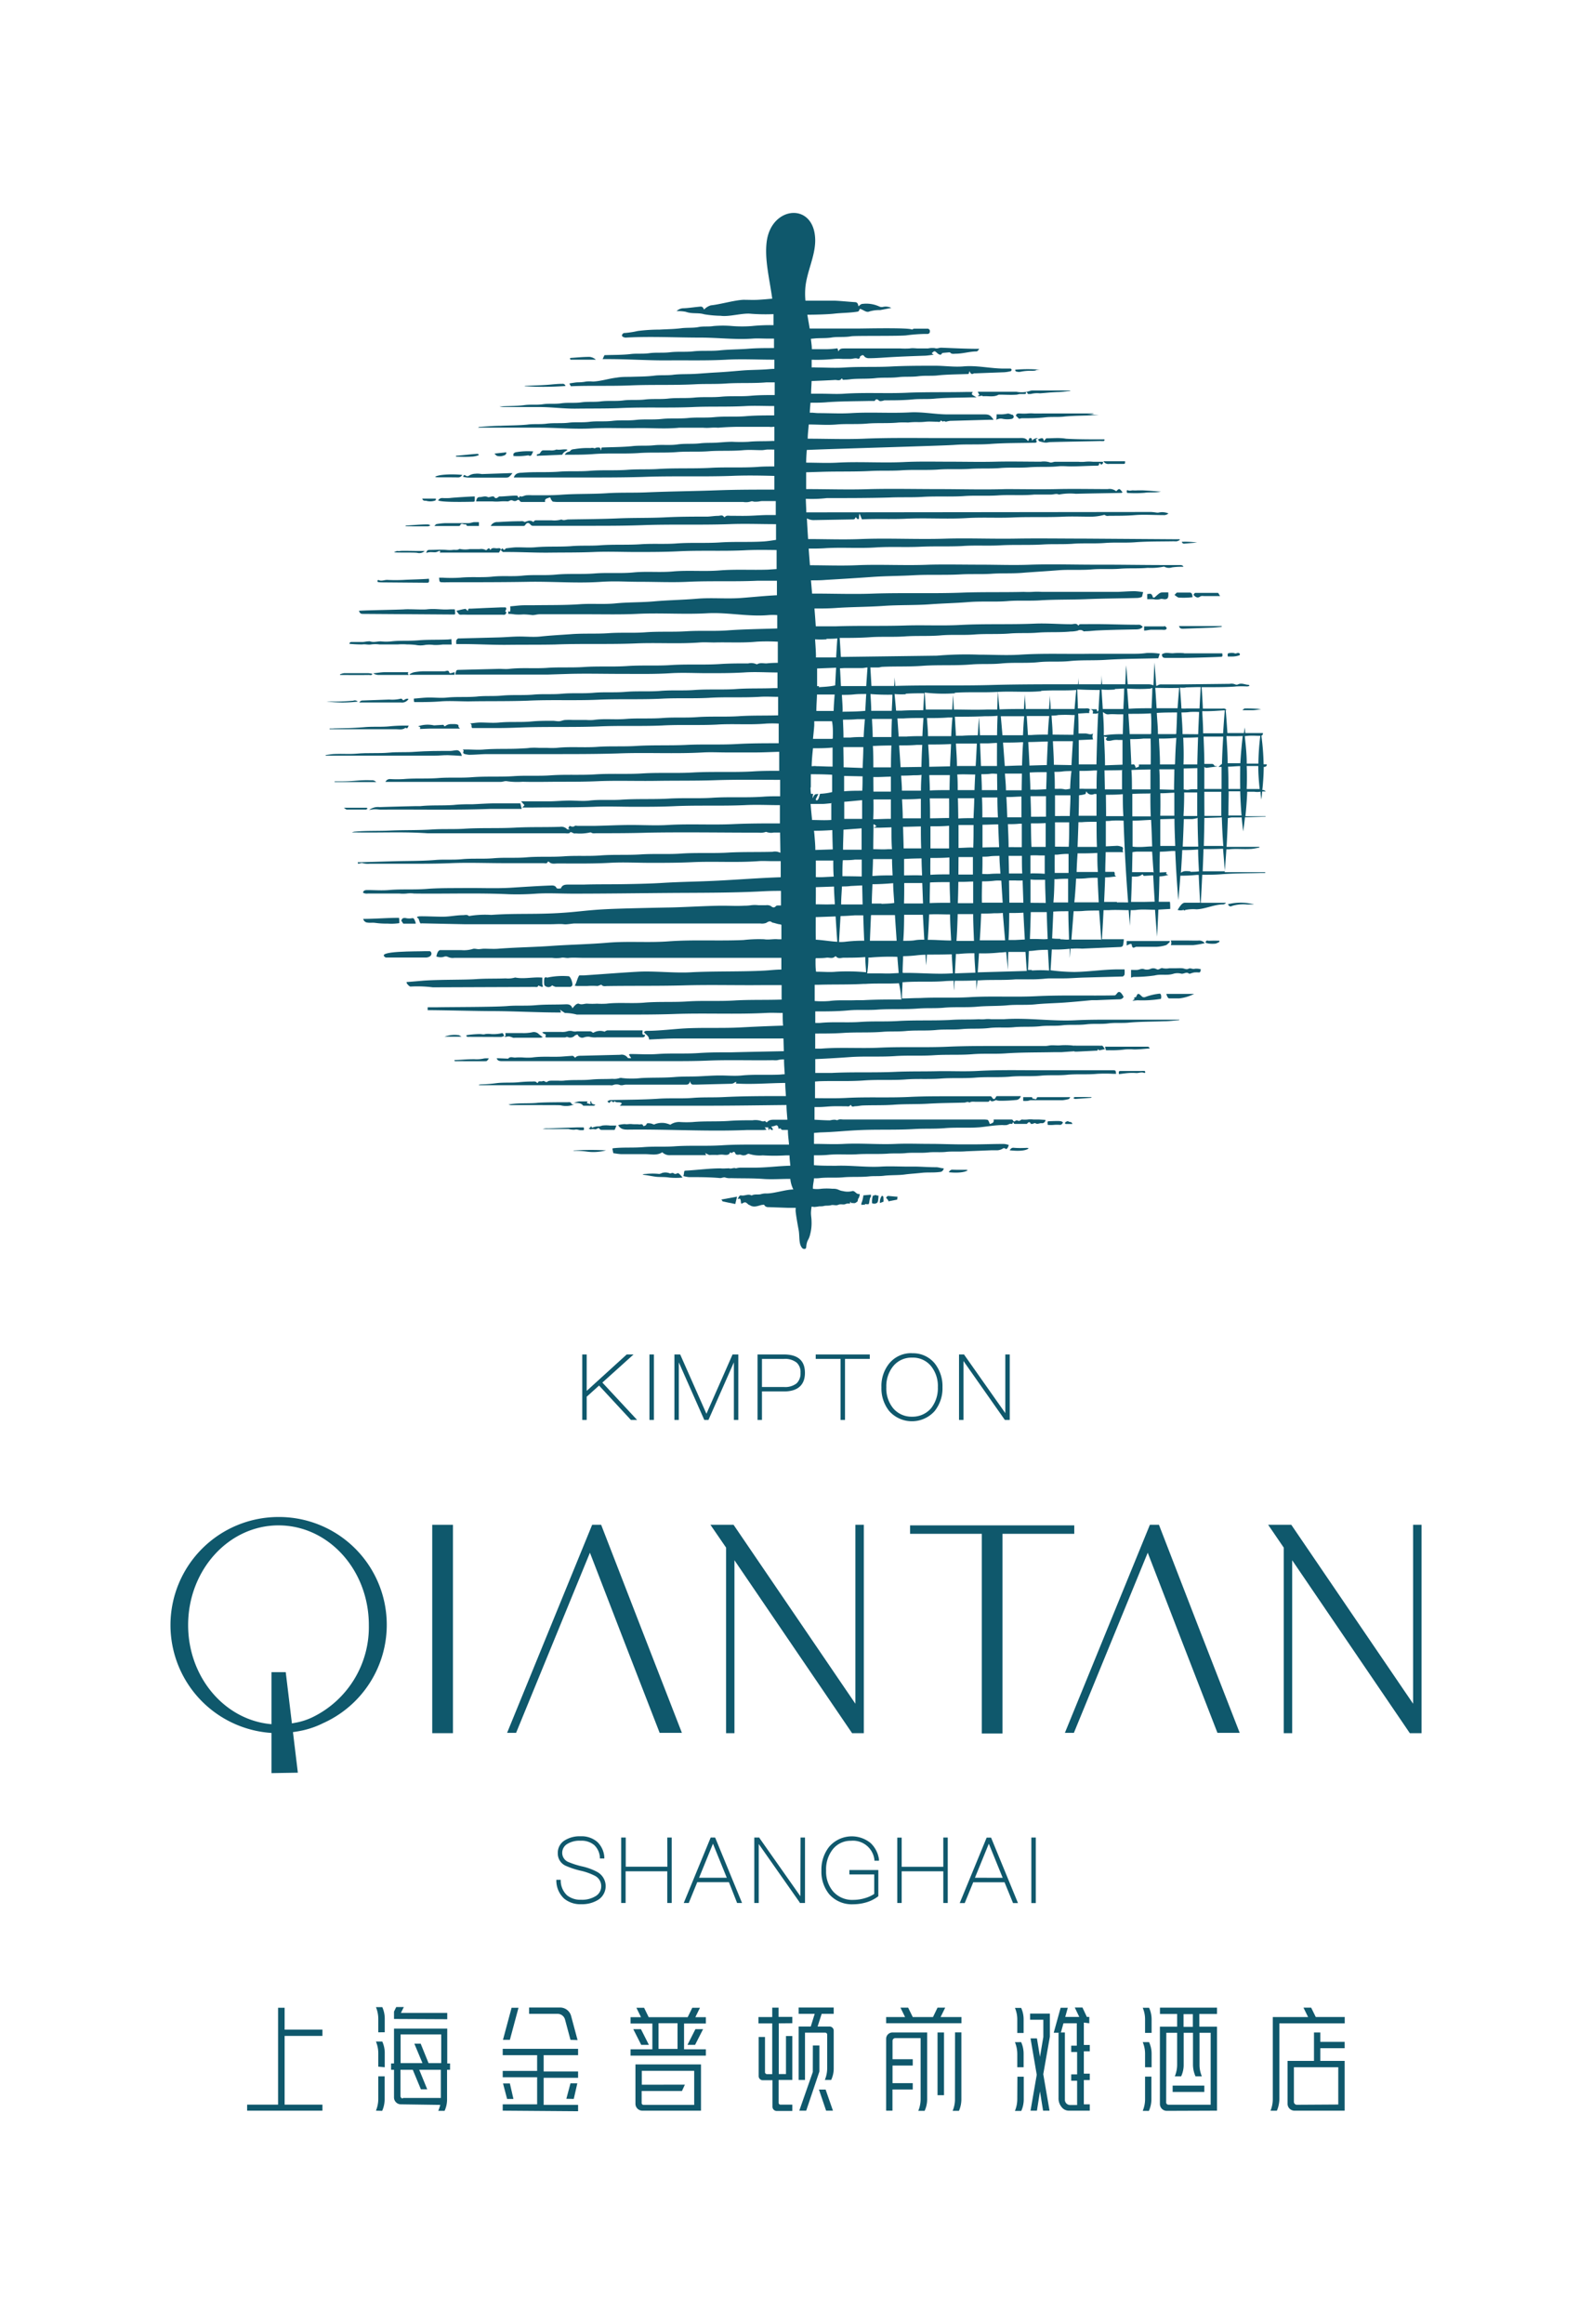 <svg id="Layer_1" data-name="Layer 1" xmlns="http://www.w3.org/2000/svg" viewBox="0 0 251.16 366.54"><defs><style>.cls-1{fill:#0f586c;}</style></defs><polygon class="cls-1" points="99.95 213.6 98.87 213.6 92.56 219.34 92.56 213.6 91.86 213.6 91.86 223.92 92.56 223.92 92.56 220.26 94.51 218.5 99.53 223.92 100.51 223.92 95.03 218.03 99.95 213.6"/><rect class="cls-1" x="102.46" y="213.6" width="0.7" height="10.32"/><polygon class="cls-1" points="111.45 222.95 107.31 213.6 106.4 213.6 106.4 223.92 107.09 223.92 107.09 214.84 111.11 223.92 111.77 223.92 115.78 214.84 115.78 223.92 116.48 223.92 116.48 213.6 115.57 213.6 111.45 222.95"/><path class="cls-1" d="M120.21,214.3h3.47a2.93,2.93,0,0,1,2,.58,2,2,0,0,1,.61,1.62,2.14,2.14,0,0,1-.61,1.65,2.91,2.91,0,0,1-2,.58h-3.47Zm3.47-.7h-4.17v10.32h.7v-4.49h3.47c2.16,0,3.31-1,3.31-2.93s-1.11-2.9-3.31-2.9"/><polygon class="cls-1" points="128.69 214.3 132.61 214.3 132.61 223.92 133.31 223.92 133.31 214.3 137.22 214.3 137.22 213.6 128.69 213.6 128.69 214.3"/><path class="cls-1" d="M143.89,214.1a3.67,3.67,0,0,1,3,1.34,5,5,0,0,1,1.07,3.32,5.09,5.09,0,0,1-1.06,3.31,3.84,3.84,0,0,1-3,1.34,3.78,3.78,0,0,1-3-1.34,4.93,4.93,0,0,1-1.07-3.31,5,5,0,0,1,1.09-3.32,3.7,3.7,0,0,1,3-1.34m0-.7A4.44,4.44,0,0,0,140.3,215a5.63,5.63,0,0,0-1.24,3.77,5.71,5.71,0,0,0,1.24,3.77,4.8,4.8,0,0,0,7.14,0h0a5.73,5.73,0,0,0,1.25-3.77,5.79,5.79,0,0,0-1.23-3.77,4.41,4.41,0,0,0-3.57-1.59"/><polygon class="cls-1" points="158.6 213.6 158.6 222.85 152.14 213.68 152.09 213.6 151.3 213.6 151.3 223.92 152 223.92 152 214.63 158.47 223.84 158.52 223.92 159.3 223.92 159.3 213.6 158.6 213.6"/><path class="cls-1" d="M94.28,295.24a2.55,2.55,0,0,1,.12,4.34,4.8,4.8,0,0,1-2.68.71,4,4,0,0,1-2.72-.88,3.89,3.89,0,0,1-1.23-2.77l0-.2h.69v.17a3.2,3.2,0,0,0,1,2.28,3.35,3.35,0,0,0,2.22.7A4.05,4.05,0,0,0,94,299a1.79,1.79,0,0,0,.85-1.54,1.82,1.82,0,0,0-1-1.65,9.43,9.43,0,0,0-2.33-.82,13.23,13.23,0,0,1-2.32-.78A2.11,2.11,0,0,1,88,292.27a2.29,2.29,0,0,1,1.15-2.08,4.46,4.46,0,0,1,2.46-.61,3.8,3.8,0,0,1,2.61.88,3.63,3.63,0,0,1,1.12,2.43v.19h-.7v-.16a2.91,2.91,0,0,0-.89-1.95,3.09,3.09,0,0,0-2.14-.69,3.69,3.69,0,0,0-2.1.5,1.63,1.63,0,0,0-.81,1.49,1.55,1.55,0,0,0,1,1.38,13.37,13.37,0,0,0,2,.65,9.51,9.51,0,0,1,2.59.94m11-.86H98.72v-4.6H98V300.1h.7v-5h6.57v5h.7V289.78h-.7Zm9.37,1.74-2.18-5.37-2.19,5.37Zm-1.79-6.23,4.2,10.21h-.78L115,296.82H110l-1.34,3.28h-.79l4.25-10.32h.69Zm13.4,9.14-6.46-9.18,0-.07H119V300.1h.7v-9.3l6.47,9.22,0,.08H127V289.78h-.7Zm8.06-8.75a3.41,3.41,0,0,1,3.62,3l0,.15h.72l0-.22a4.36,4.36,0,0,0-1.34-2.58,4.7,4.7,0,0,0-6.54.63,5.8,5.8,0,0,0-1.2,3.74,5.6,5.6,0,0,0,1.23,3.72,4.73,4.73,0,0,0,3.77,1.58,7.42,7.42,0,0,0,2.21-.34h0a5.56,5.56,0,0,0,1.7-.88l.07-.06v-4.12H134v.7h3.92v3.07a5.11,5.11,0,0,1-1.41.65,6.41,6.41,0,0,1-1.88.29,4,4,0,0,1-3.21-1.35,4.81,4.81,0,0,1-1.09-3.26,5.09,5.09,0,0,1,1-3.3,3.58,3.58,0,0,1,3-1.41m14.49,4.1h-6.57v-4.6h-.69V300.1h.69v-5h6.57v5h.7V289.78h-.7Zm9.37,1.74L156,290.75l-2.19,5.37Zm-1.79-6.23,4.2,10.21h-.78l-1.34-3.28h-4.94l-1.34,3.28h-.79l4.25-10.32h.69Zm6.31,10.21h.7V289.78h-.7Z"/><polygon class="cls-1" points="42.83 263.7 45.08 263.7 46.99 279.55 42.83 279.62 42.83 263.7"/><rect class="cls-1" x="68.19" y="240.46" width="3.27" height="32.86"/><path class="cls-1" d="M93.42,240.46,80,273.27h1.42l11.65-28.41q5.47,14.2,11,28.41h3.51q-6.39-16.41-12.74-32.81Z"/><polygon class="cls-1" points="134.95 268.68 115.73 240.46 112.08 240.46 114.55 244.06 114.55 273.32 115.87 273.32 115.87 246.05 134.43 273.32 136.28 273.32 136.28 270.62 136.28 240.46 134.95 240.46 134.95 268.68"/><polygon class="cls-1" points="169.48 240.55 158.16 240.55 154.89 240.55 143.58 240.55 143.58 241.88 154.89 241.88 154.89 273.37 158.16 273.37 158.16 241.88 169.48 241.88 169.48 240.55"/><path class="cls-1" d="M181.41,240.46,168,273.27h1.42l11.65-28.41q5.47,14.2,11,28.41h3.51q-6.41-16.41-12.74-32.81Z"/><polygon class="cls-1" points="222.94 240.46 222.94 268.68 203.72 240.46 200.07 240.46 202.53 244.06 202.53 273.32 203.86 273.32 203.86 246.05 222.42 273.32 224.27 273.32 224.27 270.62 224.27 240.46 222.94 240.46"/><path class="cls-1" d="M43.94,239.23a17,17,0,1,0,0,34.09,19.45,19.45,0,0,0,3.78-.43A14.09,14.09,0,0,0,51,271.73a17,17,0,0,0-7.05-32.5Zm5.35,31.58a10.49,10.49,0,0,1-2.89.9,10.59,10.59,0,0,1-2.46.24c-7.86,0-14.26-7-14.26-15.68s6.4-15.72,14.26-15.72,14.25,7,14.25,15.72A15.8,15.8,0,0,1,49.29,270.81Z"/><path class="cls-1" d="M58.19,106.44c.18,0,.41.11.54-.13,0,0,0-.06,0-.06a5.58,5.58,0,0,0-.59-.09c-.36,0-3.52,0-3.88,0a2.9,2.9,0,0,0-.62.18s0,.06,0,.1C54.23,106.45,57.61,106.46,58.19,106.44Z"/><path class="cls-1" d="M51.63,110.64a20.25,20.25,0,0,0,4.81,0,.65.65,0,0,0-.7-.14,33.14,33.14,0,0,1-4.11.12C51.26,110.64,52,110.63,51.63,110.64Z"/><path class="cls-1" d="M57.16,101.63c.47-.08.91.09,1.39,0a5.06,5.06,0,0,1,1.34,0c.49,0,1,0,1.47,0h1.4a9,9,0,0,1,1.47,0,10.85,10.85,0,0,1,1.38.08,3.72,3.72,0,0,0,1.45,0,5.09,5.09,0,0,1,1.35,0,7.77,7.77,0,0,0,1.44-.07c.46,0,.92,0,1.41,0l-.05-.85a5.9,5.9,0,0,1-.59.06c-1.54.07-3.08,0-4.62.13s-2.82,0-4.23.16a7.43,7.43,0,0,1-1.7,0c-.57,0-1.13.21-1.7,0a.6.6,0,0,0-.23,0c-.3,0-.6.09-.9.1s-1.38,0-1.74,0c-.2,0-.34.05-.39.29A20,20,0,0,0,57.16,101.63Z"/><path class="cls-1" d="M65,83c.85,0,1.7,0,2.55,0a1,1,0,0,0,.34-.14.66.66,0,0,0-.46-.16c-1.12,0-2.24.12-3.36.18,0,0,0,0-.14.11Z"/><path class="cls-1" d="M73.87,82.5c-1.21,0-2.43,0-3.64,0a10.29,10.29,0,0,0-1.36.15c-.1,0-.17.14-.35.3h3.75c.12,0,.31,0,.33-.12.13-.34.4-.2.59-.15s.25,0,.31,0,.06.27.29.26c.59,0,1.18,0,1.77,0v-.59a8.32,8.32,0,0,0-.87,0C74.42,82.41,74.14,82.5,73.87,82.5Z"/><path class="cls-1" d="M67.34,79a2.38,2.38,0,0,0,1.3-.06c.07,0,.1-.13.15-.2s-.11-.11-.17-.11c-.45,0-1.56,0-2,0C66.74,79.1,67.11,78.9,67.34,79Z"/><path class="cls-1" d="M67,86.89H65.78c-.2,0-2.48-.05-2.66,0s-.31,0-.46,0a1.45,1.45,0,0,0-.49.21c.56.07,3.18,0,3.65.08A1.23,1.23,0,0,0,67,86.89Z"/><path class="cls-1" d="M55.66,119.17H66.43c.7,0,1.39,0,2.09,0s1.42-.09,2.12-.08,1.42.07,2.21.12c-.07-.52-.43-.91-.77-.9s-.7.1-1,.11c-1.88,0-3.75,0-5.63.14-1.35.11-2.71,0-4.07.13-1.69.15-3.39,0-5.08.16-1.13.1-2.27,0-3.41.05-.5,0-1,.11-1.51.17v.1h4.33Z"/><path class="cls-1" d="M67.81,114.9H72l.57,0c-.1-.12-.19-.18-.22-.26s0-.3-.09-.34a1.35,1.35,0,0,0-.5-.11c-.23,0-.46,0-.7,0a1.52,1.52,0,0,0-.84.33.68.68,0,0,1-.15,0c0-.16-.1-.22-.25-.21l-1.14.07a.86.86,0,0,1-.27,0,4.62,4.62,0,0,0-2.46.16c.38.11.38.11.3.42C66.8,114.94,67.31,114.91,67.81,114.9Z"/><path class="cls-1" d="M58.59,123.05c-2-.07-2.46.15-4.44.17H52.79s0,.07,0,.11h6.56A.88.88,0,0,0,58.59,123.05Z"/><path class="cls-1" d="M58,127.5c-.05,0-.11-.12-.16-.12H54.25c.24.16.34.28.44.29q1.55,0,3.09,0S57.89,127.56,58,127.5Z"/><path class="cls-1" d="M56.69,110.78h.71c2,0,3.92,0,5.88,0a1.19,1.19,0,0,0,1.17-.55c-.34-.14-.57.11-.85.21-.18-.23-.27-.3-.45-.24a5.72,5.72,0,0,1-1.75.12l-4.15.15A.57.57,0,0,0,56.69,110.78Z"/><path class="cls-1" d="M52,114.89V115h8.83c.54,0,1.08,0,1.63,0s1.06.14,1.51-.24c.42.28.33-.16.53-.33h-.45a23.93,23.93,0,0,0-2.68.12c-1.3.12-2.61,0-3.93.13-2.09.16-2.59.14-4.7.19C52.49,114.9,52.24,114.89,52,114.89Z"/><path class="cls-1" d="M60.8,106c-.63,0-1.26.12-1.92.18a1.54,1.54,0,0,0,.89.26c.67,0,1.34,0,2,0h2.68c0-.11-.1-.17-.1-.22s0-.12.09-.22C63.17,106,62,106,60.8,106Z"/><path class="cls-1" d="M70.89,106.09c-.12-.53-.51-.23-.77-.23-1.11,0-2.22,0-3.32,0a9.43,9.43,0,0,0-1.51.16,2.59,2.59,0,0,0-.66.3l0,.1h7.08V106c-.26.07-.42.13-.59.16S70.9,106.13,70.89,106.09Z"/><path class="cls-1" d="M72.27,75.29a.72.72,0,0,0,.65-.4c-1.67-.17-3.84-.06-4.28.32a1.32,1.32,0,0,0,.3.06C69.76,75.28,71.45,75.27,72.27,75.29Z"/><path class="cls-1" d="M89.21,60.87a.44.44,0,0,0-.5-.34c-.68,0-1.37.07-2,.13-1.27.11-2.55.13-3.83.19,0,0-.08,0-.12.06A48,48,0,0,0,89.21,60.87Z"/><path class="cls-1" d="M92,56.72H94a1.72,1.72,0,0,0-1-.44c-1,0-1.93.1-2.89.16a.58.58,0,0,0-.21.07,2,2,0,0,1,.1.21Z"/><path class="cls-1" d="M74.89,78.29c-.48,0-3.49.18-3.91.25a10.43,10.43,0,0,1-1.25,0,.75.75,0,0,0-.61.37c.41.26,3.09.27,5.61.21a.59.59,0,0,0,.16-.08C74.89,78.88,74.91,78.48,74.89,78.29Z"/><path class="cls-1" d="M75,74.71A2,2,0,0,0,74,75a.42.42,0,0,1-.53,0c-.29-.19-.34,0-.41.19a4.06,4.06,0,0,0,1.2.13c1.78,0,3.56,0,5.34,0,.66,0,.66,0,1.25-.7a4.59,4.59,0,0,0-.62,0l-4.22.14C75.69,74.7,75.32,74.67,75,74.71Z"/><path class="cls-1" d="M74.58,72a3.9,3.9,0,0,0,.93-.21s0-.09,0-.15a.6.6,0,0,0-.2-.07c-1.47.1-1.91.2-3.37.3l0,.14C73.2,72.05,73.37,72.07,74.58,72Z"/><path class="cls-1" d="M59.2,127.62c.31,0,.61.06.91.06,5.78-.05,11.55.1,17.33-.12,1.36,0,2.73,0,4.1,0l.77,0c-.07-.29-.14-.54-.22-.87h-.47c-1.16,0-2.33,0-3.49,0s-2.35.09-3.53.14c-1,0-2,0-3,.11-1.77.13-3.54,0-5.31.19-.28,0-.57,0-.85,0q-2.78.06-5.55.15a2.29,2.29,0,0,0-1.66.46C58.63,127.66,58.91,127.62,59.2,127.62Z"/><path class="cls-1" d="M89.5,71s0-.11-.08-.11c-.54-.09-1.09.11-1.63,0a2.09,2.09,0,0,1-1.05.13c-.36,0-.72,0-1.07,0a.48.48,0,0,0-.31.19c-.22.34-.21.34-.44.39a1.09,1.09,0,0,0-.23.09l0,.19,4-.17C88.92,71.34,88.92,71.34,89.5,71Z"/><path class="cls-1" d="M78.44,71.9a1.7,1.7,0,0,0,.84,0c.23-.08.61-.11.6-.57l-1.89.2C78.18,71.68,78.29,71.87,78.44,71.9Z"/><path class="cls-1" d="M83.35,71.8c.41.24.52-.07.64-.33,0-.06.06-.13.14-.28a10.92,10.92,0,0,0-2.77.13.68.68,0,0,0-.36.24c0,.07,0,.21,0,.35A10.14,10.14,0,0,0,83.35,71.8Z"/><path class="cls-1" d="M76.8,167.31a2.1,2.1,0,0,0,.33-.39,2.93,2.93,0,0,0-.77,0,5.14,5.14,0,0,1-1.51.12c-1.43,0-1.72.09-3.15.13v.13s.09.05.14.05H76.5C76.6,167.34,76.73,167.36,76.8,167.31Z"/><path class="cls-1" d="M86.31,155.63a.71.71,0,0,0,.79-.25,1.87,1.87,0,0,0,.57.25c.77,0,1.54,0,2.31,0a.45.45,0,0,0,.31-.26c.11-.29-.28-1.44-.6-1.42a11.48,11.48,0,0,0-3.26.2.23.23,0,0,1-.18,0,.25.25,0,0,0-.37.14,3.41,3.41,0,0,0,0,1.06A.73.73,0,0,0,86.31,155.63Z"/><path class="cls-1" d="M84.36,155.64c.21,0,.49.1.56-.23l.57.23s.09,0,.17-.08a2.22,2.22,0,0,1-.1-.39c0-.12,0-.92,0-1l0,0c-1.4-.14-2.8.25-4.19,0a.29.29,0,0,0-.16,0,3.88,3.88,0,0,1-1.44.12c-1.57.07-3,0-4.7.12s-5.51.06-8,.22c-.18,0-1.78.16-2.84.23-.32,0,.3.71.52.72a19.93,19.93,0,0,1,3.54.12Z"/><path class="cls-1" d="M79.56,163.39c.06.05.12.13.18.13s.4-.09.59-.07a3.35,3.35,0,0,1,.61.2,1.08,1.08,0,0,0,.31,0h4a1.84,1.84,0,0,0,.39-.1,5.72,5.72,0,0,1-.61-.45,1.11,1.11,0,0,0-1.12-.3,6.67,6.67,0,0,1-1.6.11c-.88,0-1.75,0-2.54,0C79.61,163.1,80,163.43,79.56,163.39Z"/><path class="cls-1" d="M79.06,163.53a1.55,1.55,0,0,0,.46-.15c-.11-.4-.2-.51-.44-.43a5.76,5.76,0,0,1-1.6.12,3.42,3.42,0,0,0-.91,0c-.32.11-.58,0-.86,0a15.59,15.59,0,0,0-2,.16c-.06,0-.11.07-.17.11a1,1,0,0,0,.18.17s.1,0,.15,0Z"/><path class="cls-1" d="M79.54,163.37h0Z"/><path class="cls-1" d="M72.31,163.24a4.54,4.54,0,0,0-2.18.25h2.69C72.57,163.36,72.44,163.23,72.31,163.24Z"/><path class="cls-1" d="M101.37,162.49H95.82a.82.82,0,0,0-.31.13c-.05,0-.1.08-.14.07a2.1,2.1,0,0,0-1.75.17s-.12,0-.18-.07-.21-.15-.32-.15c-.7,0-1.4,0-2.09,0a1.48,1.48,0,0,1-.63,0,1.52,1.52,0,0,0-.92,0,2.67,2.67,0,0,1-1,.09c-.87,0-1.75,0-2.63,0a1.29,1.29,0,0,0-.31.08,1.1,1.1,0,0,0,.46.28c.29.11-.11.34.14.51h3c.14,0,.22-.12.41-.06a1,1,0,0,0,1.13-.22c.09-.1.27-.11.44-.18a.78.78,0,0,0,1,.46,2,2,0,0,1,.88-.1,3.41,3.41,0,0,0,1.14.09h7.21c.24,0,.38-.09.43-.39C101.14,163.25,101.41,162.79,101.37,162.49Z"/><path class="cls-1" d="M97.24,177.5h-1a5,5,0,0,0-1.23,0,1.77,1.77,0,0,1-.74.13,2.34,2.34,0,0,0-.78.19l-.12,0c-.12-.38-.18-.08-.27,0a1.06,1.06,0,0,1-.24.12c.15.08.26.18.33.16a1.42,1.42,0,0,1,.71,0c.15,0,.36-.14.54-.23.15.15.23.33.52.31.67,0,1.34,0,2,0C97.07,178,97.14,177.78,97.24,177.5Z"/><path class="cls-1" d="M88.46,174.31a3.48,3.48,0,0,0,2.11-.13c-.16,0-.37,0-.39-.09-.11-.33-.38-.28-.63-.27-.81,0-4.07,0-4.88.11-1.32.11-2.66,0-4,.18l-.45.06a1.08,1.08,0,0,0,.54.1h4.64C85.61,174.29,88.27,174.26,88.46,174.31Z"/><path class="cls-1" d="M90.39,181.44a1.81,1.81,0,0,0,.25.05,12.88,12.88,0,0,1,2.06.13,7.68,7.68,0,0,0,2.91-.21A43.45,43.45,0,0,0,90.39,181.44Z"/><path class="cls-1" d="M92.63,173.69c-.42,0-.86,0-1.29,0a4,4,0,0,0-.79.24c.65,0,1.15,0,1.46.44,0,0,.1,0,.15,0H93.7c.08,0,.16-.11.24-.17-.37-.06-.66-.09-.67-.51a.32.32,0,0,0-.14,0,.24.24,0,0,0,0,.11s0,0,0,.06c.1.19,0,.31-.18.21s-.53,0-.25-.33Z"/><path class="cls-1" d="M90.68,178.15c.37-.11.65.1,1,.08h.23c.29,0,.25-.18.17-.44H91l-4.53.16a2.07,2.07,0,0,0-.85.1c.7,0,1.39,0,2.08,0h1c.33,0,.67,0,1,0A3.16,3.16,0,0,0,90.68,178.15Z"/><path class="cls-1" d="M196.21,111.82,196,112c.55,0,1,0,1.52,0s1-.11,1.45-.17a22.69,22.69,0,0,0-2.6-.1A.25.25,0,0,0,196.21,111.82Z"/><path class="cls-1" d="M186.86,85.73l2-.17a13.81,13.81,0,0,0-2.41-.12A.35.35,0,0,0,186.86,85.73Z"/><path class="cls-1" d="M180.53,77.72c.88-.13,1.75,0,2.62-.18-1-.09-1.92-.16-2.87-.21-.27,0-.55,0-.82,0a4.43,4.43,0,0,1-.73,0c-.26,0-.47.11-.76,0s-.21.19-.17.4A19,19,0,0,0,180.53,77.72Z"/><path class="cls-1" d="M160.47,58.62a1.37,1.37,0,0,0,.57,0,7.5,7.5,0,0,1,1.83-.14c1-.06.12-.12,1.13-.18,0,0,0,0,.06,0a22.78,22.78,0,0,0-3.88,0C160.13,58.49,160.27,58.6,160.47,58.62Z"/><path class="cls-1" d="M158.85,65.25a5,5,0,0,1-.79.09c-.29,0-.58,0-.83,0,0,.31,0,.55-.06.87a1.42,1.42,0,0,1,1.07-.15,3.94,3.94,0,0,0,1.37,0,.47.47,0,0,0,.32-.28c0-.11-.08-.35-.17-.36C159.46,65.39,159.21,65.15,158.85,65.25Z"/><path class="cls-1" d="M175,73.16c.37,0,1.85,0,2.23,0s.22-.23.27-.42h-3.42A.89.89,0,0,0,175,73.16Z"/><path class="cls-1" d="M162.42,61.67a4.11,4.11,0,0,1-2.06.11h-5.89a1.7,1.7,0,0,0-.22,0l.27.51-.27.12c.28.2.58-.15.83.08.82-.08,1.69.19,2.47-.25.06,0,.18,0,.28,0,.84,0,1.68.06,2.51,0,.18,0,.4-.1.61-.1h.58c.19,0,.43,0,.3-.27.31-.15.2.33.47.26.1,0,.24,0,.32,0a4.17,4.17,0,0,1,1.45-.1c1.54-.12,1.18-.12,2.72-.2.69,0,1.37-.12,2.05-.18v-.07l-.4,0h-5.61A1.4,1.4,0,0,0,162.42,61.67Z"/><path class="cls-1" d="M164.36,65.21h-1.15a6.19,6.19,0,0,0-1.14,0,7.76,7.76,0,0,1-1.08,0c-.29,0-.62-.08-.72.34l.51.5a2.13,2.13,0,0,1,.42-.09c1.22,0,2.43,0,3.65-.14,1-.13,2.1,0,3.16-.14,1.75-.15,3.52-.13,5.28-.2.34,0-2-.1-1.69-.13a3.3,3.3,0,0,0,1-.1,2.81,2.81,0,0,0-.64-.05h-7.59Z"/><path class="cls-1" d="M165.06,69.12l-.4.46c0-.3-.07-.54-.43-.46l-.43.14h0c0,.39.33.36.58.44a2.59,2.59,0,0,0,.62.1c.23,0,.46-.07.69-.08,2.19-.06,5.71-.11,7.9-.17a3.62,3.62,0,0,0,.57,0s.09-.1.1-.16,0-.09-.09-.1a1,1,0,0,0-.24,0c-1.49,0-4.3,0-5.78-.11C167.12,69,166.08,69.12,165.06,69.12Z"/><path class="cls-1" d="M186.77,103a11.44,11.44,0,0,0-1.55,0c-.51.07-1-.11-1.49,0a3,3,0,0,0-.42.17c0,.56.31.59.64.58,1,0,1.91,0,2.86,0s4.79-.11,5.73-.17h.08c.3,0,.26-.24.2-.55h-6Z"/><path class="cls-1" d="M194.72,103.52a3.59,3.59,0,0,0,.79-.17.22.22,0,0,0,.11-.19.29.29,0,0,0-.15-.16c-.25-.14-.46.17-.75,0a1.93,1.93,0,0,0-.8,0c-.29,0-.26.23-.21.54C194.08,103.53,194.41,103.55,194.72,103.52Z"/><path class="cls-1" d="M179.43,157.74a17.8,17.8,0,0,0,3.72-.22c.09-.23.08-.85-.22-.82a9,9,0,0,0-2.33.56s-.13,0-.2,0c-.26,0-.53-.51-.79-.52s-.3.45-.42.51-.42,0-.18.29c-.09.08-.19.15-.36.28Z"/><path class="cls-1" d="M184.46,157.45c.51,0,1,0,1.55,0a6.67,6.67,0,0,0,2.37-.71H184C184.08,157,184.24,157.45,184.46,157.45Z"/><path class="cls-1" d="M188.49,152.77c-.33.13-.65-.18-1,0s-.64-.06-1-.08-.7,0-1,0h-1a2.85,2.85,0,0,1-1.05,0c-.33-.14-.61.38-1,.13a1.1,1.1,0,0,0-1,0,1.44,1.44,0,0,1-1,0c-.34-.11-.68.1-1,.13s-.66,0-1,0v1.22a2.38,2.38,0,0,1,.42-.11,22.88,22.88,0,0,0,3.3-.23c1-.26,2,.06,3-.28a2.37,2.37,0,0,1,1.21,0c.41.07.81-.36,1.22,0,.05,0,.11,0,.16,0a4.19,4.19,0,0,1,.64-.19,5.08,5.08,0,0,1,.78,0c.13,0,.24-.09.27-.51A2.53,2.53,0,0,0,188.49,152.77Z"/><path class="cls-1" d="M171.45,173c-.62,0-1.24,0-1.86,0-.08,0-.16.09-.25.14a.41.41,0,0,0,.34.16c.82-.05,1.63-.12,2.45-.18,0,0,0,0,.1-.11Z"/><path class="cls-1" d="M168.6,173.32c.07,0,.13-.14.26-.3h-5.05c-.08,0-.22,0-.24.11-.09.34-.29.2-.42.15s-.19,0-.23,0,0-.27-.21-.26c-.43,0-.86,0-1.29,0v.59a4.34,4.34,0,0,0,.63,0c.2,0,.4-.11.6-.11.88,0,4.08,0,5,0A5.64,5.64,0,0,0,168.6,173.32Z"/><path class="cls-1" d="M180.59,168.89a5.24,5.24,0,0,0-.56,0h-3.26c-.27,0-.3.14-.24.5.51-.06,1-.14,1.45-.17a8.18,8.18,0,0,1,1.31,0c.42,0,.83-.21,1.26,0,0,0,.12-.06.13-.11S180.62,168.89,180.59,168.89Z"/><path class="cls-1" d="M168.61,176.88c-.18-.14-.34,0-.49.06a.83.83,0,0,0-.12.21c.05,0,.09.1.13.1h1.05C169.06,176.82,168.78,177,168.61,176.88Z"/><path class="cls-1" d="M181,165.06l-6.52,0a.28.28,0,0,0-.13,0c0,.19.08.36.13.56a4.87,4.87,0,0,0,.54,0,15.35,15.35,0,0,0,2.44-.12,8.79,8.79,0,0,1,1.45,0c.81,0,1.63-.1,2.48-.16C181.27,165.07,181.13,165.06,181,165.06Z"/><path class="cls-1" d="M194.27,128.91l1.62,0c.07.73.15,1.46.24,2.2.11-.74.2-1.48.28-2.22l3.15-.1s.08,0,.15-.07a1.2,1.2,0,0,0-.23,0h-3c.14-1.28.23-2.57.29-3.86l1.14,0a2.92,2.92,0,0,0,.89,0l.07,0c0,.41.07.82.13,1.22.06-.42.08-.84.13-1.26a3.63,3.63,0,0,1,.57,0,.74.74,0,0,0-.37-.23h-.18c.13-1.22.21-2.44.22-3.65h0c.28,0,.47-.08.49-.36,0,0-.05-.05-.07-.05h-.44A38.43,38.43,0,0,0,199,116c.15,0,.24-.16.25-.4H199c0-.1,0-.2,0-.31l0,.31h-.47l-2.07,0-.09-.88c-.05.3-.08.59-.12.88l-2.61,0c-.08-1.21-.16-2.42-.27-3.62l.12,0c-.2-.33-.5-.23-.76-.23-.6,0-1.2,0-1.8,0h-1.16c-.05-1.13-.12-2.26-.19-3.38,2,0,4.35,0,5.45-.12a16.24,16.24,0,0,1,1.71,0,1.63,1.63,0,0,0,.36-.07c0-.1-.07-.18-.09-.18-.57,0-1.13-.37-1.72-.06a.55.55,0,0,1-.4,0,1.45,1.45,0,0,0-.87-.1l-7.78.09a.92.92,0,0,0,0-.16c0,.06,0,.11,0,.16l-1.46,0c-.52,0-1,0-1.55,0a.93.93,0,0,0-.53.12.55.55,0,0,1-.29.11c-.09-1.23-.17-2.46-.27-3.69-.07,1.2-.12,2.4-.17,3.61h0a2,2,0,0,0-.86-.17h-3.2c-.08-1-.15-2-.24-3-.06,1-.1,2-.14,3h-3.66l-.09-1.43c0,.48,0,1-.08,1.43l-3.54,0c0-.39,0-.77,0-1.16,0,.39-.06.77-.1,1.16h-1c-4.06,0-8.11,0-12.17.1-5.22.17-10.44,0-15.66.16,0-.45-.07-.9-.12-1.35,0,.45,0,.9-.05,1.35h-.44c-1.05,0-2.09,0-3.14,0-.05-1-.11-1.94-.17-2.91.39,0,.78,0,1.16,0s.48-.09.72-.1c2.11-.1,4.23,0,6.35-.16,2.58-.18,5.17,0,7.75-.22,1.54-.12,3.09,0,4.64-.15,2-.2,4,0,5.95-.21,1.62-.17,3.25,0,4.88-.17,1.86-.19,3.74-.07,5.62-.19,2.74-.18,5.49-.18,8.24-.25l.11,0,.24-.72a10,10,0,0,0-2.08-.11,12.86,12.86,0,0,1-1.85.12c-2.3,0-4.59,0-6.89,0-3.73.07-7.45-.1-11.19.14-2.17.14-4.36,0-6.55,0a53.88,53.88,0,0,0-6.6.16l-10.59.14c0-.06,0-.12,0-.18a1.09,1.09,0,0,1,0,.18l-4.56.06c-.06-1-.12-2-.19-3,1.58,0,3.17,0,4.76-.11,1.84-.13,3.69,0,5.54-.13s3.74,0,5.62-.16,3.58,0,5.37-.14,3.8,0,5.7-.17c1.41-.1,2.82,0,4.23-.12,1.73-.14,3.47,0,5.21-.18a4.73,4.73,0,0,0,1.11-.13.83.83,0,0,1,.93.08c.06.06.25,0,.39,0,.57,0,1.13-.08,1.69-.11,2-.1,4-.13,5.94-.17.51,0,1,0,1.33-.41-.37-.33-.38-.34-.83-.33-2.88,0-5.26-.14-8.15-.09h-.73c-.15,0-.35,0-.38.17,0,0-.06,0-.09.07-.25-.47-.72-.23-1.07-.23-2,0-3.85-.18-5.89-.09-3.78.16-7.78,0-11.56.2-2.85.16-5.86,0-8.72.09-3.53.12-7.44,0-11,.13-1.06,0-2.11,0-3.17,0-.06-.93-.13-1.87-.21-2.81,1.12,0,2.24,0,3.36-.08,2.38-.17,5.16-.16,7.55-.33s5.09-.08,7.43-.26c2.14-.15,3.79-.17,5.93-.34s4.08,0,6.11-.15c1.81-.16,3.64,0,5.46-.14,2.33-.13,4.67-.08,7-.17,2.66-.11,5.33-.12,8-.19a2.25,2.25,0,0,0,.78-.15c.1,0,.14-.57.26-.76a10.3,10.3,0,0,0-1.34-.16c-.89,0-1.78.08-2.67.11-.49,0-1,0-1.48,0H164.37a12,12,0,0,0-1.47,0,13.09,13.09,0,0,1-1.4,0c-3.15.08-6.31,0-9.47.11-4.73.19-9.48,0-14.22.16-3.11.12-6.22,0-9.34,0h-.35l-.18-2.09c.79,0,1.57,0,2.34-.07,2.41-.14,5-.3,7.38-.47,2.14-.15,4.29-.14,6.44-.26,2.49-.14,5,0,7.5-.14,1.57-.09,3.15,0,4.72-.09,1.92-.14,3.37,0,5.3-.18,1.57-.12,3.63-.24,5.21-.37,1.75-.15,3.52,0,5.29-.13,1.51-.14,3,0,4.56-.12s2.92,0,4.39-.14a10.29,10.29,0,0,0,2.41-.16.34.34,0,0,1,.24,0,1.57,1.57,0,0,0,1.18.09,10.78,10.78,0,0,1,1.37-.1l.44,0c-.14-.27-.36-.27-.58-.27h-2.38c-3.52,0-7-.07-10.56-.06s-7-.11-10.54,0c-2.67.11-5.35,0-8,0s-5.33-.06-8,0c-3.86.17-7.73-.08-11.59.09-2.42.1-4.85,0-7.28,0-.07-.88-.14-1.75-.2-2.63.94,0,1.86,0,2.78-.07,2.6-.14,5.21.06,7.83-.11,2.33-.15,4.67,0,7-.11s4.4,0,6.6-.11c2-.15,4,0,5.95-.11,2.28-.13,4.57,0,6.85-.14,1.51-.09,3,0,4.56-.1,1.69-.14,3.41,0,5.12-.13s3.14,0,4.72-.11c2.06-.16,4.13-.12,6.19-.16a2.67,2.67,0,0,0,.49,0,2.17,2.17,0,0,0,.44-.19l0-.13h-.64l-14.34-.1c-3.63,0-7.26-.06-10.89,0s-7.24-.09-10.87,0c-4.54.16-9.09-.11-13.64.07-2.74.11-5.49,0-8.24,0-.07-1.08-.14-2.17-.19-3.26a2.26,2.26,0,0,0,1,.27l6.19-.11c.18,0,.36,0,.44-.22s.12-.1.32.16c0,0,.09,0,.14,0s.13,0,.13-.06c0-.22,0-.45.08-.81l.38.92c2.25-.11,4.5,0,6.76-.09,3.26-.17,6.53.08,9.8-.11,2.36-.14,4.72,0,7.09-.09,2.72-.13,5.44,0,8.16-.13,1.42-.06,2.84,0,4.26,0a8,8,0,0,0,2.06-.26.36.36,0,0,1,.21,0c.24.22.52.12.78.12,1.33,0,2.65,0,4-.11s2.95,0,4.42,0a1.13,1.13,0,0,0,.82-.25,2.42,2.42,0,0,0-1.57-.14,1,1,0,0,1-.29,0,8.58,8.58,0,0,0-.87-.1L127.2,80.8c0-.71-.06-1.42-.07-2.14a20.17,20.17,0,0,0,3.31-.11c3.3,0,6.59,0,9.88-.09,1.68-.08,3.37,0,5.05-.09,2.19-.15,4.4,0,6.6-.13,1.79-.14,3.58,0,5.38-.11,2-.14,3.91.05,5.86-.14.44,0,.88,0,1.31,0h1.32c.4,0,.81-.2,1.22,0a9.56,9.56,0,0,1,2.67-.12c2.39-.06,4.78-.09,7.17-.14.07,0,.13-.06.2-.09-.51-.65-.53-.65-1-.17a1.68,1.68,0,0,0-1.34-.34c-2.68,0-5.36-.06-8,0s-5.38,0-8.08,0c-3.55.11-7.1,0-10.65,0s-7.13-.08-10.7,0c-3.38.12-6.77,0-10.15,0h0c0-.88,0-1.77,0-2.65l2.32-.07c2.64-.09,5.28,0,7.92-.14,1.54-.08,3.08,0,4.64-.09,2-.15,4,0,5.94-.13,1.68-.13,3.36,0,5-.11s3.2,0,4.8-.13,3,0,4.55-.12,3,0,4.48-.14c.7-.09,1.42,0,2.13,0,1.38,0,2.76-.1,4.14-.11.38,0,.24-.31.38-.42.1.09.2.25.27.24s.34-.15.26-.44h-.46l-1.15,0a6.19,6.19,0,0,0-1.22,0,5.52,5.52,0,0,1-1.08,0c-1.2,0-2.4,0-3.6,0-.29,0-.63.19-.85.1a3.23,3.23,0,0,0-1.44-.11c-2.39,0-4.78-.06-7.18,0s-4.8,0-7.21,0-4.83-.06-7.26.06c-3.48.16-7-.1-10.45.09-1.64.09-3.28,0-4.93,0,0-.66.06-1.32.1-2,3.85-.18,21.53-.66,23.34-.8s3.85,0,5.78-.16c2.22-.15,4.46-.13,6.68-.18a1,1,0,0,0,.17,0c.23,0,.4-.09.23-.38s.13-.2.29-.22c-.08,0-.14-.12-.22-.12a.67.67,0,0,0-.3.08,1.38,1.38,0,0,0-.27.14c-.05,0-.06.11-.12.22-.1-.23,0-.45-.3-.46s-.18.3-.39.49c-.33-.61-1-.49-1.53-.49-4.06,0-8.13,0-12.2,0s-8.11-.07-12.17.1c-2.94.12-5.9,0-8.84,0h0c0-.75.11-1.49.16-2.24,1.48,0,2.94.13,4.4,0s3.19,0,4.8-.14,3.31,0,5-.17a14.38,14.38,0,0,1,1.47,0,12.57,12.57,0,0,1,1.37-.07,9.18,9.18,0,0,0,1.39-.05c.6-.06,1.2,0,1.8,0,.21,0,.52.14.59-.21l.14.08a1.37,1.37,0,0,0,.23.11c.18-.19.34.06.51,0a4.38,4.38,0,0,1,.61-.12l6.11-.17c.24,0,.48,0,.74,0-.48-.72-.71-.85-1.43-.85-1.94,0-3.88,0-5.81,0s-3.95-.42-5.9-.32c-3.12.17-6.23-.07-9.35.12-1.69.1-3.39,0-5.08,0-.52,0-.94-.1-1.42-.06,0-.53.07-1,.1-1.58.92,0,1.83,0,2.74-.09,2.2-.15,4.4-.14,6.6-.19h.58c.07,0,.2,0,.22,0,.24-.45.47-.22.74,0a.68.68,0,0,0,.38,0c.16,0,.31-.1.47-.1,1.46,0,2.92,0,4.39-.14,1.21-.12,2.43,0,3.65-.14,1.89-.15,3.8-.13,5.7-.19l.72,0-.57-.34c-.23-.13-.16-.3,0-.51h-.89c-3,.07-6.09,0-9.14.11-3.42.18-6.86-.06-10.29.17-1.16.08-2.34,0-3.51,0h-1.69c0-.66.06-1.31.08-2,1.25-.05,2.49-.1,3.73-.17.33,0,.76.2,1-.23,0,0,.1,0,.1,0,0,.27.27.2.44.19.48,0,1-.1,1.44-.12,1.14-.06,2.27,0,3.41-.13s2.44,0,3.65-.16c1-.11,2,0,3.09-.14s2.15,0,3.24-.15c1.51-.14,3.05-.14,4.57-.2a.27.27,0,0,0,.14-.07c0-.11.05-.22.08-.39.17.35.32.6.74.35.08,0,.22,0,.33,0l4.47-.17a6.13,6.13,0,0,0,.94-.15c.08,0,.16-.12.18-.2s-.06-.23-.23-.23h-.58c-2.25.07-4.52-.54-6.77-.34-1.52.13-3-.11-4.57-.1-2.31,0-4.62,0-6.93.12s-4.78,0-7.18.15c-1.54.11-3.11,0-4.66,0a2.52,2.52,0,0,0-.62,0c0-.41,0-.81,0-1.22a27,27,0,0,0,3.6-.13,9.39,9.39,0,0,1,1.3,0c.41,0,.83,0,1.23,0s.82-.22,1.24,0c0,0,.16-.1.24-.16-.11-.15.1-.07,0-.21.18-.1.35-.26.44-.22s.15,0,.24.16.41.33.73.32c.89,0,1.78-.06,2.67-.12,2-.13,4-.2,6-.27.49,0,1-.1,1.57-.16-.26-.14-.33-.22-.29-.26.41-.38.41-.38.84,0a.92.92,0,0,0,.39.24.25.25,0,0,0,.34-.21s.19-.06.29-.07l.8-.07c.07,0,.17,0,.2,0,.23.31.59.22.89.21,1.06,0,2.07-.31,3.12-.36.31,0,.31,0,.6-.41-2,0-4-.1-6-.18-.35,0-.63.2-1,.07a3.4,3.4,0,0,0-1.09.05c-.49,0-1,0-1.48,0s-.93-.09-1.41,0a12,12,0,0,1-1.47,0c-2.92,0-5.84,0-8.76,0-.45,0-.83,0-1,.48-.07-.2-.11-.34-.16-.5a13.74,13.74,0,0,1-1.78.14c-.56,0-1.11,0-1.67,0h-.59c0-.54-.1-1.09-.15-1.64l.72-.07c.86-.06,1.72,0,2.59-.14s2.05,0,3.07-.19c.78-.11,8,0,8.79-.16a26.36,26.36,0,0,1,2.82-.21c.14,0,.27,0,.41,0a.36.36,0,0,0,.37-.37.39.39,0,0,0-.36-.46c-.71,0-1.42,0-2.13,0-.12,0-.28.17-.36.13-.57-.31-7.61-.15-8.2-.15-2.64,0-5.28,0-7.91,0-.12-.73-.25-1.46-.37-2.18,1.45,0,3.26-.06,4.18-.16,1.22-.14,2.44-.12,3.65-.31.12,0,.31-.08.34-.2.1-.35.2-.24.37-.17.41.16.83.53,1.24.33a5.52,5.52,0,0,1,1.7-.22c.53-.09,1-.2,1.77-.34a2,2,0,0,0-1.33-.16.91.91,0,0,1-.56-.06,4.88,4.88,0,0,0-2.7-.41c-.21,0-.4.24-.61.37-.05-.43-.2-.63-.5-.65-1.05-.06-2.1-.18-3.16-.23-.82,0-3.43,0-4.25,0l-.44,0a11.66,11.66,0,0,1,0-2.21c.27-2.46,1.52-4.78,1.54-7.25,0-6.13-6.91-5.59-7.65.14-.37,2.8.47,6,.87,9-.75.07-1.5.14-2.25.18s-1.55,0-2.33,0c-1.44.07-3.65.73-5.09.87a2.36,2.36,0,0,0-.91.5c-.09.05-.15.25-.24.05-.18-.43-.46-.35-.7-.33-.8.07-1.59.2-2.38.24a1.67,1.67,0,0,0-1.19.45,6.93,6.93,0,0,1,1.45.11c1,.37,1.94.1,2.9.39a17.21,17.21,0,0,0,2.6.24c1.33.2,3.44-.47,4.78-.32a30.18,30.18,0,0,0,3.56.06c0,.58,0,1.16,0,1.74a28,28,0,0,0-3.43.14,20.58,20.58,0,0,1-3.05,0,16.93,16.93,0,0,0-3,0c-.78.13-1.58,0-2.37.16s-1.79.07-2.69.18c-1.14.15-2.3.15-3.45.22h-.16a26.89,26.89,0,0,0-3.28.22,13.93,13.93,0,0,1-2.15.32c-.15,0-.52.4-.2.57-.19-.1.19.17.48.15,3.92-.22,7.85,0,11.78,0,2.73,0,5.47.35,8.2.16.79-.06,1.6,0,2.4,0,.33,0,.66,0,1,0,0,.5,0,1,0,1.49-1.37,0-2.74,0-4.11.11s-3,.1-4.42.25-2.82,0-4.23.16c-1.2.13-2.41,0-3.62.14s-2.2,0-3.3.15-2,0-3.07.15c-1.33.14-2.67.11-4,.16l-.29.62h.92c3.08,0,6.36.23,9.44.2s6.13.06,9.2-.11c2.43-.13,4.86,0,7.29,0l.25,0c0,.48,0,1,0,1.45-.55,0-1.1.08-1.64.1-1.26.07-2.23.06-3.49.16-1.7.14-2.57.23-4.29.32-1.23.07-2.47.18-3.15.21-1.18.07-2.36,0-3.54.16-1,.1-1.94,0-2.92.13-1.24.15-2.51.13-3.76.18-.69,0-1.38,0-2.07.12-1.24.14-2.51.57-3.77.62a5.4,5.4,0,0,0-1.07,0,6.38,6.38,0,0,1-1.22.12c-.43,0-.86.1-1.28.15a.84.84,0,0,0-.14.06l.23.41c3.11-.13,6.23,0,9.35-.13,3.47-.15,7,0,10.44-.19,1.56-.07,3.13,0,4.7-.11,2.1-.14,4.22,0,6.33-.18.44,0,.89,0,1.34,0,0,.67,0,1.34,0,2-1.26,0-2.5,0-3.74.11-1.55.15-3.13,0-4.7.15-1.4.14-2.82,0-4.23.14s-2.77,0-4.16.16c-1.2.13-2.41,0-3.62.14s-2.3,0-3.46.15-2.35,0-3.53.15c-1,.13-2.05,0-3.08.15s-2.09,0-3.15.15-1.94,0-2.91.15-1.94,0-2.92.14c-1.14.15-2.3.13-3.45.19-.17,0-.33,0-.49,0a2.67,2.67,0,0,0,.92.11H85c2.15,0,3.84.28,6,.25s4.77,0,6.94-.09c3.73-.17,7.48,0,11.22-.15,2.85-.14,5.72,0,8.58-.17,1.37-.07,2.74,0,4.11,0l.29,0,0,1.48c-1.46,0-2.89,0-4.33.11-1.68.16-3.39,0-5.09.16-1.37.14-2.76,0-4.15.14s-2.77,0-4.16.15-2.72,0-4.08.15-2.46,0-3.69.15-2.41,0-3.62.15-2.2,0-3.3.14-2.36,0-3.54.16c-1,.12-2,0-3,.14-1.4.14-2.82.12-4.23.19-1.12,0-2.25.11-3.37.18,0,0,0,0-.16.11h1.32c2.77,0,5.54,0,8.3,0s5.57.27,8.35.12c2.3-.13,4.6,0,6.9-.05s4.59.17,6.88-.06c.41,0,.83,0,1.24,0h2.48a7.29,7.29,0,0,0,1.24,0,9.25,9.25,0,0,1,1.18,0c1-.08,1.94-.12,2.92-.14,1.7,0,3.41,0,5.12,0a2.05,2.05,0,0,0,.61,0,.8.8,0,0,1,.21,0l0,2.23-.3,0c-1.26.07-2.52,0-3.77.13a24.26,24.26,0,0,1-2.56,0c-.84,0-1.69.09-2.53.14s-1.74,0-2.61.11c-1.17.13-2.35,0-3.53.17s-2.46,0-3.69.13-2.36,0-3.54.15c-1.53.14-3.08.14-4.62.2,0,0-.09,0-.13.06s0,.23-.08.4c-.08-.19-.11-.4-.19-.43a1.15,1.15,0,0,0-.52,0s0,0-.06,0-.18.17-.36.06a1.15,1.15,0,0,0-.53,0,12.53,12.53,0,0,0-2.37.14c-.3.07-.61,0-.82.32a.56.56,0,0,1-.33.14.94.94,0,0,0-.53.45h.54c1.36,0,2.72,0,4.08-.11,2.34-.17,4.68,0,7-.15,2-.15,4.06,0,6.1-.16,1.66-.13,3.33,0,5-.13s3.65,0,5.47-.17c1-.08,1.92,0,2.87,0,.28,0,.56-.07.83-.09s.77,0,1.16,0l0,2.66c-.91,0-1.82,0-2.73.08-2.45.15-4.9,0-7.34.14-2.81.15-5.62,0-8.43.19-1.51.08-3,0-4.55.11-2,.16-4.06,0-6.09.17-1.59.13-3.18,0-4.78.13-1.95.15-3.91,0-5.87.17-.61,0-1.08.12-1.3.75h2.62c3,0,5.89,0,8.84,0s5.93,0,8.89-.09c4.65-.18,9.29,0,13.94-.16,2.27-.1,4.55-.06,6.82,0l0,2.16c-2.91,0-5.82,0-8.73.1-3.94.15-7.6.17-11.54.34-2,.08-4,0-6,.12-2.47.17-4.91.07-7.38.25-1.57.12-3.05.07-4.63.08a5.08,5.08,0,0,0-.78,0c-.27,0-.52.16-.79.2s-.34-.22-.4.15c-.07,0-.19,0-.2-.06,0-.25-.23-.23-.4-.23-.7,0-1.65.12-2.35.13-.07,0-.17,0-.22,0-.29.2-.55.49-.84,0,0,0-.2,0-.3,0s-.5.18-.65.1c-.45-.23-.85,0-1.26,0s-.5.25-.59.68l1.27,0H77.7a6.41,6.41,0,0,0,1.24,0,9.14,9.14,0,0,1,1.17,0,1.52,1.52,0,0,0,.4-.16.71.71,0,0,1,.34,0,.65.65,0,0,0,.71,0A.27.27,0,0,1,82,79a.4.4,0,0,0,.28.16H86c-.11-.52.26-.53.57-.66s.27.06.32.17.25.43.36.44.46.05.69.05h29.32a2.58,2.58,0,0,0,1.29-.11c.09,0,.24,0,.36.06a3.17,3.17,0,0,0,.53,0c.25,0,.5-.08.75-.09h2.2l0,2.2h-1.18c-1,0-2,.09-3.07.12s-1.91,0-2.87,0c-.32,0-.68-.11-.93.21,0,0-.1,0-.11,0-.22-.43-.63-.2-.94-.2-.56,0-1.12.1-1.67.12-2.19,0-4.38,0-6.57.11-2.52.13-5,.06-7.57.17s-5.2.12-7.81.17c-.36,0-.72.23-1.08,0a4.1,4.1,0,0,1-1.6.13q-1.2,0-2.4,0c-.24,0-.33.11-.44.28a.92.92,0,0,0-1-.12c-.14,0-.33.15-.41.1-.26-.19-.55-.1-.82-.11-1.13,0-2.26.07-3.39.13a1.14,1.14,0,0,0-1.11.61H82.6c.2,0,.23-.12.32-.23.25-.32.48-.31.76,0a.49.49,0,0,0,.45.21c.13,0,.26,0,.39,0,2.79,0,5.59,0,8.38,0s5.61,0,8.42-.1c4.57-.17,9.14,0,13.71-.16,2.46-.1,4.93,0,7.4,0l0,2.48c-.68.1-1.35.21-2,.25-2.26.14-4.53,0-6.8.15s-4.48,0-6.72.15c-1.94.16-3.9,0-5.86.14-2.16.14-4.33,0-6.49.17-1.48.1-3,0-4.47.13-1.89.13-3.8,0-5.7.18-.93.07-1.86,0-2.79,0-.56,0-1.12.09-1.68.15a.25.25,0,0,0-.19.09c-.24.38-.35-.07-.51-.07l-.24.27c0-.12.05-.26-.14-.29a1.61,1.61,0,0,0-.31,0c-.39.07-.87-.22-1.16.26,0,0-.08-.06-.09-.09-.06-.23-.19-.18-.33-.07s-.21.27-.38.15a1.56,1.56,0,0,0-.9-.12c-.52,0-1,0-1.55,0a4.27,4.27,0,0,1-1.47,0,.33.33,0,0,0-.22,0c-.31.21-.66.08-1,.13a4.75,4.75,0,0,1-1,0c-.87-.07-1.75,0-2.62,0-.37,0-.44.08-.57.47a3.09,3.09,0,0,1,.63-.12c.86,0,.75.12,1.43-.2,0,0,.11,0,.17.07l-.11.2h9.36c.1-.16.17-.3.25-.43.08.14.26.19.34.34H80c2.31,0,4.5.13,6.8.1s4.58,0,6.88-.1,4.44,0,6.67,0,4.48,0,6.72-.11c3.4-.17,6.8,0,10.21-.15,1.74-.1,3.49-.07,5.24-.05l0,3-1.33.09c-2.57.09-5.15-.08-7.73.13-2.43.19-4.89-.06-7.33.16-2.06.18-4.12-.05-6.18.15s-4.06,0-6.1.16-4,0-6,.17c-1.77.19-3.55,0-5.32.17-1.56.18-3.13,0-4.71.15-1.74.2-3.49,0-5.24.18a23.59,23.59,0,0,1-2.79,0l-.52,0c.06.67.07.7.44.72s.93,0,1.39,0c3.73,0,8.53,0,12.25-.07s7.82.27,11.53,0c2.43-.14,3.69,0,6.12,0s5.09.12,7.51,0c3.68-.17,7.38,0,11.06-.17,1,0,2,0,3,0l0,2.29c-1.9.09-3.52.27-5.52.42-2.36.19-4.73-.07-7.11.13-2.1.18-4.57.22-6.69.41s-4.15.12-6.22.33c-1.82.17-3.65,0-5.48.12-2.49.18-5,.12-7.49.17-.44,0-.88,0-1.32,0-.73,0-1.47.11-2.25.17a3.06,3.06,0,0,1,0,.73c0,.33-.27-.14-.28.12,0,.11-.16.37.16.34a5.56,5.56,0,0,1,.8.08,8.07,8.07,0,0,0,1.39,0A13.23,13.23,0,0,1,84,97c.38,0,.76-.13,1.14-.13,2.56,0,5.12,0,7.68,0s5.09.06,7.65-.06c3.71-.19,7.42.11,11.14-.1,3.19-.17,6.42.57,9.62.29a9.2,9.2,0,0,1,1.39,0l0,2.11c-2.48.08-5.35.12-7.81.3-2.15.16-4.32,0-6.49.14s-4.32,0-6.48.16c-1.92.15-3.86,0-5.79.14s-4.06,0-6.1.17c-1.56.11-3.13.19-4.7.36-1.07.11-2.17,0-3.25,0s-2.21.11-3.31.14l-6.18.16c-.07,0-.17,0-.22,0a.76.76,0,0,0-.3.29,2.3,2.3,0,0,0,0,.6h1c2.43,0,4.8.15,7.23.12s4.89,0,7.32-.05c4.23-.17,8.46,0,12.7-.17,3.37-.15,6.76.1,10.13-.15.77-.06,1.55,0,2.33,0,2.24-.06,4.48.09,6.72-.13a30.64,30.64,0,0,1,3.18,0h.11l0,3.34q-.92,0-1.8.09c-.48,0-1-.14-1.44.12a.14.14,0,0,1-.14,0,2,2,0,0,0-1.28-.12c-1.49,0-3,0-4.47.1-2.52.16-5,0-7.57.15-2.31.17-4.63,0-7,.16s-4.53,0-6.8.15c-2,.14-3.91,0-5.86.14s-4-.06-6,.16c-.54.06-1.09,0-1.63,0l-6.33.16c-.14,0-.34,0-.4.14a1.93,1.93,0,0,0-.15.6h10.7c.65,0,1.3,0,1.94,0s1.25,0,1.88,0l3.46-.11c2.69-.07,5.38,0,8.07,0s5.35.06,8-.11c1.9-.11,3.82,0,5.73,0s3.81,0,5.72-.11c1.76-.13,3.54,0,5.32,0l0,2.47-.6,0c-2,.08-4,0-5.94.14s-4.27,0-6.41.14c-1.82.15-3.65,0-5.48.15s-3.65,0-5.48.15c-1.68.15-3.38,0-5.08.15s-3.34,0-5,.15c-1.5.14-3,0-4.54.14s-3.34,0-5,.16c-1.31.12-2.63,0-3.94.15-1.53.13-3.08,0-4.62.15-.92.1-1.86,0-2.79,0s-1.63.11-2.49.17c0,.19,0,.37.07.55,1.42,0,2.78,0,4.15-.11s3,0,4.42,0c3.09-.06,6.18,0,9.28-.11,3.66-.18,7.32,0,11-.15,3.39-.16,6.8,0,10.21-.17,2.46-.13,4.94,0,7.41-.13,2.65-.17,5.31,0,8-.16,1-.07,2,0,2.93,0l0,2.92c-2,.06-4,0-6,.12-2.26.16-4.53,0-6.8.16-1.77.13-3.54,0-5.32.13-2,.16-4,0-5.94.16-1.69.14-3.4-.09-5.09.16a7.93,7.93,0,0,1-1.09,0H90.38a11.2,11.2,0,0,0-1.16,0c-.35,0-.68.18-1,.2s-.73-.08-1.1-.07c-1.1,0-2.2,0-3.31.11-1.66.15-3.34,0-5,.16-1,.1-2,0-3,0-.56,0-1.13.1-1.69.15.46.11.14.55.38.72h2.07c.68,0,1.35,0,2,0,1.31,0,2.62-.05,3.93-.1,4-.13,7.94,0,11.91-.15,3.35-.16,6.7,0,10.06-.15,2.85-.16,5.72,0,8.58-.14,2.59-.17,5.2.07,7.8-.16a18.69,18.69,0,0,1,2,0l0,3.1c-2.24,0-4.48,0-6.72.13-2.6.14-5.2,0-7.81.13s-5.31,0-8,.17c-2,.12-4,0-5.94.13-2.18.17-4.38-.07-6.56.17a14.61,14.61,0,0,1-1.48,0H85.05a10.41,10.41,0,0,0-1.48,0c-.46.07-.92.07-1.37.1-1.93.11-3.86,0-5.79.15-1,.1-1.91,0-2.87,0l-.52,0c.06.11.15.2.13.23-.15.28-.07.45.25.51a4,4,0,0,0,.59.1c1,0,1.94-.11,2.92-.11,3.41,0,6.82,0,10.24,0s6.85,0,10.29-.1c4.48-.18,9,.09,13.46-.16,1.24-.07,2.48,0,3.73,0,1.52,0,3.05,0,4.57,0,1.25,0,2.49-.07,3.73-.1l0,3c-1.43,0-2.85,0-4.27.1-3,.16-6.09,0-9.13.15-2.67.17-5.35,0-8,.15-2.49.17-5,0-7.49.15-2.31.16-4.63,0-7,.15-2,.16-4,0-6,.14s-4.32,0-6.49.16c-1.79.15-3.59,0-5.4.14s-3.65,0-5.47.16a18.36,18.36,0,0,1-2.1,0,.77.77,0,0,0-.77.44H79c.32,0,.66-.17,1-.1a11.26,11.26,0,0,0,2.46.08c2,.06,4,0,6,0s4,0,5.94-.09c3-.12,6.11,0,9.16-.05s6.13,0,9.2-.1c3.44-.12,6.88-.06,10.32-.06l0,2.59c-.91,0-1.81,0-2.71.07-2.62.18-5.25,0-7.88.16-2.31.16-4.63,0-7,.14-2.54.14-5.09,0-7.64.18-1.62.09-3.24-.06-4.86.13-1,.12-2.07,0-3.1,0s-2.05.1-3.07.12c-1.32,0-2.64,0-4,0a5.66,5.66,0,0,0-.61,0l.54.61-.35.37h1.41c3.31-.05,6.61,0,9.91-.12,2.12-.1,4.24,0,6.36,0s4.28,0,6.42-.1c3.65-.16,7.32,0,11-.16,1.84-.1,3.7,0,5.54,0l0,2.88c-2.36,0-4.73,0-7.09.1-3.53.18-7.07-.06-10.6.15-1.91.11-3.83,0-5.74,0s-3.81.1-5.71.14H91.15c-.16,0-.37-.06-.46,0-.3.24-.57.08-.84,0-.08.16-.14.28-.21.4l.25.12c-.17.05-.36.06-.43,0a1.24,1.24,0,0,0-1.11-.37c-2.36.08-4.73,0-7.11.13-2.69.14-5.41,0-8.11.18-1.67.09-3.34,0-5,.11-2.18.14-4.38.07-6.56.17-1.9.09-3.81,0-5.71.18a2.74,2.74,0,0,0-.34.11l.53,0c3.81.08,7.64-.13,11.45.14H89.21a2.43,2.43,0,0,0,.54,0c.12,0,.21-.2.3-.19a2.37,2.37,0,0,1,.47.2.81.81,0,0,0,.31,0,7.46,7.46,0,0,0,2.21-.13.33.33,0,0,1,.22,0c.26.19.55.11.83.11,2.73,0,5.46,0,8.19-.09,5.82-.1,11.64,0,17.46,0a2.51,2.51,0,0,0,1.12-.13,2.1,2.1,0,0,0,1.21.11c.35,0,.69,0,1,0l.05,3.18h-.05a1.79,1.79,0,0,0-1.2-.14c-2.27.06-4.53,0-6.8.11-2.49.17-5,0-7.49.16-2.16.16-4.33,0-6.49.14s-4.22,0-6.33.16c-1.92.15-3.86,0-5.79.14s-3.85,0-5.79.15c-1.74.16-3.49,0-5.24.15s-3.34,0-5,.15c-1.46.15-2.93,0-4.39.14-2.13.16-4.27.13-6.41.19l-5.48.16a.49.49,0,0,0-.21,0s0,.09,0,.13.06.09.09.09c.22,0,.48-.16.65-.09a3.16,3.16,0,0,0,1.14.1c2.12,0,4.24,0,6.36,0s4.27,0,6.41-.09c2.82-.12,5.64,0,8.46,0l6.2,0c.23,0,.54.14.65-.22a.26.26,0,0,1,.19,0c.39.42.91.27,1.38.27,2.73,0,5.46.05,8.19-.1,2.14-.13,4.29,0,6.44,0s4.32,0,6.49-.1c3.53-.17,7.07.09,10.6-.17.66-.05,1.34,0,2,0h1.47l0,1.67v.87c-3.3.11-6.61.37-9.92.54s-5.6.16-8.85.36c-1.88.12-4.87.18-6.75.2s-3.7,0-5.61.06c-.82,0-1.65,0-2.48,0-.52,0-.9.11-1.07.6-.27,0-.61.13-.74-.14s-.45-.33-.74-.32c-2.14.07-4.38.23-6.52.36-2.46.14-4.77,0-7.92.05-1.62,0-3.61,0-5.24.13-2,.16-4,0-6,.18-1.13.09-2.28,0-3.41,0-.71,0-.63.43-.63.43a1.23,1.23,0,0,0,.76.12H63a5.61,5.61,0,0,0,1.16,0,4.58,4.58,0,0,1,1.17,0c5,.07,10-.12,14.94.11a41.64,41.64,0,0,0,4.32-.09c1.93-.12,3.87,0,5.81,0,4.89,0,10-.07,14.89-.11s10.14,0,15-.26c1.1-.06,1.93-.07,2.92-.07,0,.77,0,1.53,0,2.3a1.35,1.35,0,0,1-.28,0c-.17,0-.43,0-.51.09-.27.35-.56.22-.81,0a1.27,1.27,0,0,0-.74-.13h-1.24a4.94,4.94,0,0,0-1.09,0,7.5,7.5,0,0,1-1.15.08c-1.11.07-2.22,0-3.33,0-2.3,0-6.12.24-8.42.28s-7.54.15-9.83.26c-3.81.19-4.67.48-8.48.66-3.58.16-6.26,0-9.84.25a15.27,15.27,0,0,0-3.38.16.19.19,0,0,1-.15,0c-.27-.24-.6-.13-.9-.12-1,0-2,.22-3,.24s-2.79-.08-3.8-.06a1.63,1.63,0,0,0-.44.08,1.35,1.35,0,0,0,0,.2c.31-.21.34,1.06.66.83l6.72.14c.88,0,1.76,0,2.64,0H87c.54,0,1.4-.07,1.93,0s1.3-.12,1.79-.12l29.21,0a2,2,0,0,0,.9-.07c.21-.1.42-.29.67-.25s.28.19.44.2.78.23,1,.24a1.43,1.43,0,0,1,.34.09c0,.76,0,1.52,0,2.28a5.43,5.43,0,0,1-.57,0c-.73-.07-1.44.12-2.17,0a21.86,21.86,0,0,0-3.23.12c-3.94.18-7.89-.08-11.84.21-3.22.24-6.44-.06-9.67.22-2.64.23-5.89.3-8.54.48-3,.22-5.6.23-8.64.46-.74.06-1.5,0-2.25,0-.29,0-.58.07-.88.07s-.68-.15-1,0a5,5,0,0,1-1.75.15c-1.09,0-2.18,0-3.26,0-.35,0-.53.5-.64,1a1.84,1.84,0,0,0,1.18.06.76.76,0,0,1,.61,0,1.8,1.8,0,0,0,1.06.16c.47,0,.93,0,1.4,0h14a5.37,5.37,0,0,0,1.39,0c.46-.12.88.09,1.32,0,.72-.06,1.45,0,2.17,0l31.3,0,0,1.85c-.92,0-1.92.13-2.79.17-3.39.18-8.09.07-11.49.26-2.57.15-5.74-.23-8.32-.09s-5.86.4-8.59.58c-.25,0-.51,0-.69,0-.29.36-.46,1.28-.73,1.62a3.33,3.33,0,0,0,.38.05c.55,0,1.09,0,1.63,0a11.6,11.6,0,0,1,1.56,0c.13,0,.28-.08.42-.13s.21-.09.23-.07c.25.32.62.21.93.21,4-.06,8,0,11.92-.1,4.24-.13,8.48,0,12.73-.05.95,0,1.9,0,2.85,0,0,.76,0,1.53,0,2.29h-.21c-2.31.07-4.63,0-7,.12-2.52.18-5,0-7.57.16-2.18.16-4.74,0-6.93.2-2,.16-4-.07-5.94.16a12,12,0,0,1-1.47,0,12.18,12.18,0,0,1-1.48,0c-.47-.05-.92.24-1.4,0-.12-.05-.36.06-.48.16a3.83,3.83,0,0,0-.52.58c-.18-.58-.58-.66-1.09-.64-1.57.07-3.13,0-4.7.14s-3,0-4.55.14c-2.2.16-9,.14-11.17.19-.44,0-.87,0-1.33,0v.45c1.94,0,8.08.15,10,.15,3.63,0,7.39.23,11,.22a.07.07,0,0,0,0,0,.1.1,0,0,0,0,0,.58.58,0,0,0,0-.14,1.33,1.33,0,0,0-.15-.32l.56.38c.1.06.24.18.31.16A7.46,7.46,0,0,1,91,160c2.64,0,4.81,0,7.45,0s5.25,0,7.88-.09c4.85-.18,9.7.08,14.55-.17.87-.05,1.73,0,2.6,0,0,.65,0,1.32.06,2-2.21.07-4.38.16-6.61.28-3,.16-5.92,0-8.89.16-1.78.1-4.08.38-5.86.38-.23,0-.47,0-.58.23.28.37.79.56.8,1.14,1.44-.06,2.83-.16,4.21-.16,5.3,0,10.61,0,15.91,0,.21,0,.42,0,.61,0a3.7,3.7,0,0,1,.47,0l.06,2c-2.77.06-5.51.11-8.24.18-1.7,0-3.4,0-5.1.11-2.2.16-4.42,0-6.63.16-1.42.1-2.85,0-4.27,0-.06,0-.12.05-.2.09l.36.57c-.45,0-.49,0-.59-.12a1.15,1.15,0,0,0-1.15-.42l-6.1.15c-.39,0-.77,0-1,.33-.3-.31-.3-.33-.58-.31l-1.69.12c-1.52.07-3-.08-4.55.14a9.67,9.67,0,0,1-1.32,0,8.56,8.56,0,0,0-1.24,0c-.39.06-.86-.24-1.19.18l-1.24-.05a5.63,5.63,0,0,0-.58,0c.18.44.53.44.91.44l20.49,0c2,0,4,0,6,0s4.06,0,6.1-.09c3.38-.13,6.77,0,10.16-.06a2.56,2.56,0,0,0,.62,0,3.79,3.79,0,0,1,1.06-.12c0,.78.07,1.56.11,2.34-.31,0-.6.05-.9.06-2,.08-3.91-.06-5.87.13-1.12.11-2.27,0-3.41,0s-2.31.09-3.46.14-2.51,0-3.77.11c-1.74.14-3.49.06-5.24.16a13.34,13.34,0,0,1-3,0,.73.73,0,0,0-.39,0,2.7,2.7,0,0,1-1.13.12c-1.13.06-2.25,0-3.39.12-1.42.14-2.88,0-4.31.17a6,6,0,0,1-.85,0c-.29,0-.57,0-.85,0s-.64,0-.81.12c-.32.28-.48-.13-.73-.06l-.06,0c-.23.17-.66-.15-.78.29,0,0-.1,0-.12,0-.22-.31-.55-.2-.85-.21a20.31,20.31,0,0,0-2.06.11c-1.18.11-2.36,0-3.54.15a22.08,22.08,0,0,1-2.44.19l-.28.05a.22.22,0,0,1,0,.08h20.7a1.27,1.27,0,0,0,.39,0,1.55,1.55,0,0,1,1.25,0c.07,0,.19,0,.29,0a3.15,3.15,0,0,1,.52-.09h9.39c.35,0,.65,0,.76-.56.09.46.3.59.64.55.18,0,.36,0,.54,0l5.24-.13a.94.94,0,0,0,.69-.26s.14,0,.23,0l-.12.22c2.59.17,5.18-.07,7.8-.09,0,.69.07,1.38.11,2.07l-.37,0c-3.17,0-6.35,0-9.51.16-1.57.08-3.14,0-4.71.12-1.89.16-3.8,0-5.71.15-2.44.15-4.89.14-7.33.2-.06,0-.11,0-.16,0l-.38.19c.15.15.28.39.43.13s.3-.15.45,0,.15-.15.28-.14c.29.34.82,0,1.13.36l-.32.35c4.69,0,9.31,0,13.93,0,4.13,0,8.25-.07,12.36-.11,0,.77.09,1.54.14,2.32h-2c-.44,0-.9,0-1.2.39a.31.31,0,0,1-.23-.07c-.06-.08,0-.17-.19-.1a.63.63,0,0,1-.44,0,2.92,2.92,0,0,0-1.43-.13c-1.26,0-2.52,0-3.78.1-1.89.13-3.8,0-5.71.18a16.48,16.48,0,0,1-1.86,0,2.44,2.44,0,0,0-1.63.42,4,4,0,0,0-.85-.26,3.23,3.23,0,0,0-1.51.14.38.38,0,0,1-.44,0,2.07,2.07,0,0,0-.73-.12c-.23,0-.21.18-.3.28s-.42.24-.45.12c-.12-.39-.43-.18-.63-.21-.37-.06-.77,0-1.15-.05s-.73.07-1.1,0a4.25,4.25,0,0,0-1.06.16c.35.65.91.72,1.58.71,6.32-.08,12.5.33,18.82.06.85,0,1.71,0,2.56,0a4,4,0,0,0,.44-.05l-.29-.36h.57c0,.15,0,.26.07.46.08-.16.13-.23.17-.31.12.19.26.34.52.2l-.29-.48a2.41,2.41,0,0,0,.64-.15c.24-.12.34,0,.43.16a1,1,0,0,1,.07.33l.35-.06c.08.31.34.24.56.25h.57c0,.76.12,1.54.18,2.31-1.76,0-4,0-5.38,0-1.72,0-3.43,0-5.16.11-2.43.16-4.89,0-7.33.15-1.69.14-3.39,0-5.09.14s-3.19,0-4.78.18a.84.84,0,0,0-.14.06c.06.13.12.61.16.71a11.72,11.72,0,0,0,1.24.16c1,0,2,0,3,0,.3,0,.59,0,.87,0,.88,0,1.8.25,2.61-.3a1.64,1.64,0,0,0,1.28.46c1.68,0,3.36,0,5,0h.64l-.15-.33c.32.13.56.33.76.3a11.16,11.16,0,0,1,1.16,0,5.36,5.36,0,0,1,.68-.06c.24,0,.48.06.72.05a.8.8,0,0,0,.43-.12c.09-.05.13-.19.19-.29.13.07.25.17.41,0a.22.22,0,0,1,.37.08c.08.31.29.31.53.3a.94.94,0,0,1,.38,0,1,1,0,0,0,1-.08.46.46,0,0,1,.27-.06,5.55,5.55,0,0,0,2.18.24,30.29,30.29,0,0,0,3.69,0l.54,0c0,.55.08,1.08.13,1.63h0c-2.17.06-3.69.32-6,.31-.54,0-1,0-2,0a4.08,4.08,0,0,0-.6.11c-.33-.16-.7.12-1.06,0a.44.44,0,0,0-.2,0c-.38,0-.76.05-1.15,0-1.83,0-3.72.27-5.55.36a.54.54,0,0,0-.16.06c-.06.18-.07.55-.16.79a4.57,4.57,0,0,0,.87.17c1.64,0,3.29,0,4.93.15.27,0,.6-.18.8-.09a2.17,2.17,0,0,0,.9.1c1.68.05,3.36,0,5,.12,1.39.11,2.79,0,4.19,0h.18a4.86,4.86,0,0,0,.48,1.67c-1.18,0-3.11.65-4.25.63a2.62,2.62,0,0,0-.83.1c-.49.14-1-.05-1.51.22-.51-.3-1,.06-1.55,0-.34-.05-.35,0-.65.56.41-.11.41-.11.51.33,0,.12,0,.24.09.41.23-.09.43-.25.61-.22s.39.27.58.41c0,0,.06,0,.08,0,.64.46,1.28.16,1.91,0,.14,0,.36-.08.42,0,.24.39.55.34.85.35l2.82.1,1.18,0v0h.12a2.89,2.89,0,0,0,0,.72c.12.94.29,1.87.46,2.79s0,2.11.48,2.73a.46.46,0,0,0,.5.24s.09,0,.14-.08a.45.45,0,0,0,.07-.23c.12-1.22.4-.94.66-2.14a7,7,0,0,0,.18-1.93c0-.43-.09-.86-.09-1.3a6.65,6.65,0,0,1,.11-1,3.07,3.07,0,0,0,.42.07,6.76,6.76,0,0,0,.77-.1c.27,0,.53,0,.79-.07s.72,0,1.08-.11.75.11,1.13-.06.71,0,1.07-.09a1.21,1.21,0,0,1,.64-.11s0-.06,0-.09,0-.34,0-.6a4.87,4.87,0,0,0,0,.67c0,.08.1,0,.16,0a.35.35,0,0,0,0-.07c0-.19.06-.25.12-.08s.1.08.16.08c.24,0,.48.11.72-.12.09-.08.18,0,.25-.44a.34.34,0,0,1,.11-.21,1.71,1.71,0,0,0,.17-.64l-.17,0c-.41,0-.63-.56-1-.47a3,3,0,0,1-1.49,0c-.7-.08-.72-.4-1.65-.36a9.73,9.73,0,0,0-1.79,0,4.65,4.65,0,0,1-1.29,0v-.19c0-.49.15-1,.17-1.46.33,0,.67,0,1-.05,1.2-.12,2.41,0,3.61-.11,1.38-.12,2.76,0,4.14-.15.75-.07,1.49,0,2.24-.09,1-.13,2.3-.07,3.3-.2.78-.11,1.86-.17,2.64-.26,1-.12,1.93,0,2.89-.14a.62.62,0,0,0,.64-.58c-.43,0-.77-.17-1.2-.17-1.45,0-2.48-.12-3.93-.1s-3.27-.09-4.73,0c-2.28.14-4.82-.22-7.11-.13-1.23,0-2.43,0-3.5-.09a2.72,2.72,0,0,0,0-.28l0-1.28c.77,0,1.55,0,2.32-.08,1.44-.13,2.89,0,4.33-.07,1.66-.12,3.32,0,5-.11.89-.07,1.78,0,2.68-.07,1.2-.14,2.4,0,3.6-.11.94-.12,1.88,0,2.82-.09,1.11-.13,2.21,0,3.32-.11h.09l3.76-.15c.32,0,.64,0,1,0a1.87,1.87,0,0,0,.83-.24.35.35,0,0,1,.47,0c.26.19.47-.4.52-.59a2.56,2.56,0,0,0-.94-.17c-1.49,0-3.27.07-4.77.07v0l-1.55,0c-1.74,0-3.48-.08-5.22-.08s-3.49-.07-5.24,0c-2.74.13-5.48-.13-8.23,0-1.57.09-3.14,0-4.71,0l-.07,0,0-1.73,1-.08c2.43-.07,3.51-.23,5.95-.35,3-.15,6,0,9-.19,1.52-.08,3,0,4.57-.12,1.87-.17,3.76,0,5.64-.15,1.19-.12,2.39-.34,3.59-.35a2.9,2.9,0,0,0,.59,0c.2,0,.4-.16.6-.2s.37.16.41-.21c0,0,.15,0,.15,0,0,.26.18.23.31.23h1.59c.06,0,.13,0,.17,0,.22-.21.42-.49.64,0,0,0,.15,0,.23,0s.37-.18.49-.11c.34.23.64-.05,1,0a.54.54,0,0,0,.59-.52l-1-.06h-.89a3.7,3.7,0,0,0-.94,0,4.41,4.41,0,0,1-.89,0c-.1,0-.2.12-.3.16s-.19.09-.25.05a.43.43,0,0,0-.55.05c-.08.06-.21.08-.29-.1a.3.3,0,0,0-.22-.16h-2.85c.08.52-.2.53-.43.65s-.21-.06-.25-.16-.19-.43-.27-.44a3.15,3.15,0,0,0-.52-.05H133.1c-.33,0-.66-.11-1,.11-.07,0-.18-.05-.28-.06a1.33,1.33,0,0,0-.4,0c-.19,0-.37.08-.57.08-.61,0-1.54-.06-2.35-.1,0-.65,0-1.3,0-2h.66c.75,0,1.49-.1,2.24-.12s1.39,0,2.09,0c.23,0,.5.11.68-.21,0,0,.07,0,.07,0,.17.42.47.2.69.2.41,0,.81-.11,1.22-.12,1.6-.06,3.19,0,4.79-.11,1.83-.14,3.67-.06,5.51-.17s3.79-.12,5.69-.17c.26,0,.52-.23.79,0,.37-.24.77-.11,1.16-.13.58,0,1.17,0,1.75,0,.18,0,.25-.11.32-.28.23.29.47.21.72.12s.24-.15.29-.1.41.1.61.1a22.51,22.51,0,0,0,2.46-.12.83.83,0,0,0,.81-.61h-3.75c-.14,0-.16.11-.23.23-.18.32-.34.31-.55,0-.09-.15-.18-.23-.33-.21H156c-2,0-4.07,0-6.11,0s-4.09,0-6.14.09c-3.32.18-6.65,0-10,.16-1.72.1-3.45.06-5.17.05,0-.76,0-1.54,0-2.33v-.29l.67-.05c2.32-.08,4.64.05,7-.12s4.4,0,6.61-.16c1.85-.15,3.71,0,5.56-.14s3.66,0,5.5-.15,3.61,0,5.42-.15c1.59-.16,3.2,0,4.8-.15,1.4-.15,2.82,0,4.23-.15,1.57-.15,3.15,0,4.73-.15a23.32,23.32,0,0,1,2.51,0l.47,0c-.06-.52-.07-.54-.4-.56l-1.26,0c-3.35,0-6.71,0-10.06,0s-6.69-.08-10,.1c-2.19.13-4.38,0-6.57.05s-4.36,0-6.55.1c-3.31.15-6.64,0-10,.17-.87,0-1.75,0-2.62,0,0-.72,0-1.45,0-2.18,1.85-.08,3.87-.2,5.51-.32,2.32-.16,4.65,0,7-.15,2.07-.15,4.14,0,6.21-.14s4,0,6.06-.16c1.78-.15,3.58,0,5.38-.14,2.44-.16,4.9-.13,7.35-.18.43,0,.86,0,1.29,0l2.09-.15s0,0,0,.06h.42l3-.15c.1,0,.24.07.25-.2l.08,0c.07.05.13.15.19.14.3-.05.59-.12.88-.19-.2-.17-.28-.56-.54-.54s-.41,0-.62,0h-3.44a.7.7,0,0,0-.25,0c-.24,0-.48-.06-.72-.06a10.44,10.44,0,0,0-1.37,0c-.46.05-.92,0-1.38,0s-.74.11-1.11.11c-2.51,0-5,0-7.53,0s-5,0-7.51.1c-3.64.18-7.29,0-10.93.16-3.13.16-6.28-.09-9.41.16-.3,0-.61,0-.91,0,0-.79,0-1.58,0-2.38,1.48,0,3,0,4.45-.1,2.09-.14,4.19,0,6.27-.18,1.2-.09,2.4,0,3.6-.12,1.61-.15,3.24,0,4.86-.17,1.33-.12,2.66,0,4-.13s2.83,0,4.25-.17,2.62,0,3.93-.13,2.8,0,4.19-.16c1.15-.13,2.31,0,3.46-.14s2.48,0,3.73-.15,2.35,0,3.52-.15,2.26,0,3.39-.14c1.8-.15,3.6-.13,5.4-.2.78,0,1.55-.11,2.32-.16,0,0,0,0,.11-.09-.22,0-.39,0-.55,0h-4c-2,0-4,0-6,0s-4,0-6,.1c-3.72.17-7.44-.43-11.16-.17-.33,0-.67,0-1,0h-1a4.16,4.16,0,0,0-1,0,4.9,4.9,0,0,1-.94,0c-1.53.08-3.06,0-4.59.12-2.76.13-5.53,0-8.29.17-1.91.11-3.82,0-5.73.13-2.13.16-4.28-.05-6.41.16a7.13,7.13,0,0,1-.8,0v-1.81c1.72,0,3.47,0,5.2-.16,1.56-.15,3.14,0,4.72-.13,2.12-.13,4.25,0,6.37-.17,1.35-.1,2.7,0,4.06-.13,1.74-.15,3.5,0,5.25-.16,1.33-.13,3.34-.08,4.67-.21,1.49-.15,3,0,4.51-.16,1.32-.14,3.27-.18,4.6-.28,1.7-.13,2.52-.21,4.22-.37.25,0,.5,0,.75,0,1.23-.05,2.46-.11,3.69-.14a.71.71,0,0,0,.61-.39c-.2-.32-.46-.87-.82-.75-.18.06-.39.51-.58.52-4.13.08-8.26-.07-12.4.13-3.48.17-7-.05-10.46.15-2.61.16-5.23,0-7.85.14-1,0-1.91.06-2.87.07,0-.86.07-1.71.1-2.57h.22c2.06-.16,4.14,0,6.22-.15.54-.05,1.08-.06,1.63-.07,0,.51,0,1,.09,1.52,0-.51,0-1,.08-1.52,1.12,0,2.25,0,3.38-.06,0,.53.05,1,.08,1.58,0-.53.07-1.06.11-1.58h.18c1.94-.14,3.9,0,5.85-.17.63,0,1.27,0,1.92,0v.09a.28.28,0,0,1,0-.09,24.72,24.72,0,0,0,2.58-.09,9.07,9.07,0,0,1,.91-.06c0,.08,0,.15,0,.22s0-.14,0-.22c.72,0,1.45,0,2.18,0,1,0,2.11-.1,3.17-.13l5.92-.16c.08,0,.17,0,.22,0a.73.73,0,0,0,.28-.3,4,4,0,0,0,0-.83h-.93c-2.34,0-4.67.38-7,.41a30.33,30.33,0,0,1-3.74-.27c.07-1.09.14-2.19.2-3.28a19,19,0,0,0,2.82-.11c0,.49,0,1,0,1.47.05-.49.09-1,.13-1.49l.25,0a11.61,11.61,0,0,1,1.56,0l6.07-.26a.47.47,0,0,0,.39-.22,6,6,0,0,0,.14-1h-3.46c.1-1.53.19-3.06.26-4.59l.85,0c1-.07,2.07,0,3.11,0,.07.84.13,1.67.21,2.5,0-.83.07-1.67.11-2.5.37,0,.74,0,1.1-.06.91-.08,1.83,0,2.74,0h0c.1,1.42.21,2.83.32,4.25.08-1.42.15-2.85.21-4.27l1.87-.11c0-.17,0-1-.06-1.13h-1.76c.06-1.35.09-2.7.12-4a5.06,5.06,0,0,0,1.41-.25c-.38-.11-.38-.11-.29-.42l-1.1.05c0-1.09,0-2.19.05-3.28.62,0,1.24-.05,1.86-.11l.56,0c.11,2.59.27,5.17.49,7.76.12-1.29.23-2.58.32-3.87a22.35,22.35,0,0,0,2.59-.12l.3,0c.07,1.47.14,2.93.23,4.39l-2.41,0c-.51,0-.88.76-1.15,1.13a1.55,1.55,0,0,0,.95,0c.17.19.15.05.32,0a6.22,6.22,0,0,1,1.72-.09c1.36-.05,2.73-.74,4.09-.77a.59.59,0,0,0,.55-.26h-.7l-3.27,0c.09-1.47.16-2.94.23-4.42,1,0,2,0,3-.08,2.06-.16,4.14-.14,6.2-.2h.73v-.13h-6.39c.11-1.2.19-2.4.27-3.6l.37,0c1.1-.13,2.22,0,3.34-.06.5,0,1-.14,1.49-.21v-.12h-5.17c.09-1.51.15-3,.2-4.54Zm-24.85,36.53v0s0,0,0,0Zm26.45-36.83h-2.08c0-1.27.05-2.55.05-3.82l1.82,0Q195.71,126.69,195.87,128.61Zm-9.11.56,1.33,0a4.94,4.94,0,0,0,.65-.12c.12,0,.18-.06.2-.12,0,1.53.05,3.05.1,4.58h-2.45C186.66,132,186.72,130.6,186.76,129.17Zm-5,4.31c-.65,0-1.31.1-2,.09-.36,0-.72,0-1.08-.06,0-1.36,0-2.72,0-4.09,1,0,1.9-.09,2.84-.12h.08C181.68,130.69,181.72,132.09,181.77,133.48Zm-16.48,14.6h0c-.61.08-1.2,0-1.8,0l-1,0c.06-1.41.1-2.82.14-4.24.84,0,1.68,0,2.52,0Q165.19,146,165.29,148.08ZM174,112.3c.27.15.49.4.9.35.56-.06,1.14,0,1.71,0l.6,0c0,1-.06,2.09-.07,3.13a18,18,0,0,0-3,.18C174.16,114.7,174.1,113.5,174,112.3Zm21.62,12.12h-1.82c0-1.17,0-2.35-.06-3.52.63,0,1.14-.07,1.92-.09C195.65,122,195.64,123.22,195.66,124.42Zm-2.88-3.93c-.16.11-.31.28-.52.45h.5c0,1.16,0,2.32,0,3.48H190q0-1.74,0-3.48a.53.53,0,0,0,.48.13l1.61-.21c-.27-.06-.49-.06-.51-.12-.13-.32-.41-.27-.67-.27H190c0-1.43-.07-2.87-.12-4.31.83,0,2,0,3.1,0C192.89,117.57,192.82,119,192.78,120.49Zm-6,4c0-1.1,0-2.2,0-3.3l2.16-.06q0,1.66,0,3.33h-.83a4.41,4.41,0,0,0-.62.09,1.41,1.41,0,0,1-.29,0Zm-3.77,0c0-1.06,0-2.11-.07-3.17l1,0,1.37,0c0,1.08-.05,2.15-.05,3.23Zm-8.39-7.7a1.63,1.63,0,0,0,.73,0,3.28,3.28,0,0,1,1.12-.1l.66,0c0,1.3,0,2.6,0,3.9l-2.76.1c0-1.52-.09-3-.15-4.55l.26.08a1,1,0,0,0,.24,0,.64.64,0,0,1-.1.18C174.42,116.49,174.43,116.7,174.66,116.73Zm10.72,3.76H183c0-1.36-.1-2.72-.16-4.08a25,25,0,0,0,2.59-.09h.16C185.47,117.71,185.42,119.1,185.38,120.49Zm1.29-4.22c.8,0,1.61,0,2.42-.06-.05,1.43-.09,2.85-.12,4.28h-2.18C186.77,119.08,186.73,117.68,186.67,116.27Zm-5.12,4.23h-1.69a.22.22,0,0,0-.13.06c.18.42-.32.32-.46.49-.17-.53-.23-.63-.56-.55a.41.41,0,0,1-.15,0c-.05-1.31-.12-2.63-.18-4,.7,0,1.41,0,2.11-.09.37,0,.74,0,1.11,0C181.57,117.79,181.55,119.14,181.55,120.5Zm-2.89,3.93c0-1,0-2-.08-3.06,1-.05,2-.07,3-.09,0,1,0,2.1,0,3.15Zm2.91.7c0,1.19,0,2.37.06,3.55-1,0-1.94,0-2.91,0,0-1.18,0-2.36,0-3.54C179.64,125.14,180.61,125.15,181.57,125.13Zm5.07-9.42c0-1.14-.1-2.28-.17-3.42.43,0,.86,0,1.3-.07a12.3,12.3,0,0,1,1.49,0q-.09,1.75-.15,3.51Zm-1.07,0h-2.81c0-1.11-.12-2.23-.18-3.34,1.06-.08,2.13-.07,3.2-.08Q185.66,114,185.57,115.72Zm-4,0h-3.27c-.06-1.06-.13-2.13-.2-3.2l.2,0c1.12,0,2.24,0,3.36-.07C181.66,113.53,181.63,114.63,181.61,115.72Zm-4.47,5.72,0,3h-2.71l-.06-3C175.31,121.48,176.23,121.48,177.14,121.44Zm-14.45,16.29c0-1,0-1.92,0-2.88a12.71,12.71,0,0,1,1.38,0h.87c0,1,0,1.93,0,2.9C164.2,137.74,163.44,137.73,162.69,137.73Zm-31.42-11.07c0,.87,0,1.74,0,2.6h-.09c-1,.07-2,0-2.94,0-.09-.84-.17-1.68-.24-2.53l.75,0c.38,0,.76,0,1.14,0S130.81,126.69,131.27,126.66Zm.11-10.19h-3c.07-.72.15-1.43.2-2.14,0-.21,0-.43,0-.64.93,0,1.87,0,2.8,0C131.43,114.6,131.41,115.54,131.38,116.47ZM128.26,118c1,0,2.06,0,3.09-.11,0,1,0,2,0,3-1.16,0-2.11-.07-2.51-.06a2.28,2.28,0,0,0-.64,0l-.15,0C128.07,119.91,128.16,118.93,128.26,118Zm4.79-.18c1,0,2.1,0,3.15,0,0,1.09-.07,2.19-.11,3.29l-3-.11C133.09,119.88,133.07,118.82,133.05,117.77Zm9.58,20.28c0-.88,0-1.76,0-2.64.92-.06,1.84-.08,2.76-.09,0,.9.05,1.79.08,2.69C144.5,138,143.57,138.05,142.63,138.05Zm-6.54,4.53c-1.13,0-2.26,0-3.39,0,0-1,.09-1.89.13-2.84.46,0,.92,0,1.38-.07l1.81-.09C136.05,140.58,136.06,141.58,136.09,142.58Zm-.16-12c0,1.13,0,2.25,0,3.37H133c0-1.05.06-2.11.07-3.16Zm1.85-8.09.59,0c.72,0,1.45-.06,2.18-.06v2.36c-.92,0-1.83,0-2.75,0C137.79,124,137.79,123.23,137.78,122.47Zm23.4,2.09-2.48,0c0-.88-.1-1.76-.16-2.63.89,0,1.79,0,2.68,0C161.21,122.79,161.19,123.68,161.18,124.56ZM155,133.65c0-1.2,0-2.39,0-3.59.83,0,1.65-.05,2.48-.06q.06,1.8.15,3.6C156.74,133.61,155.87,133.62,155,133.65Zm-1.72,0c-.69,0-1.37.06-2.06.07,0-1.21,0-2.41,0-3.62l2.37,0c0,1.19,0,2.38-.05,3.58ZM137.81,130l.12,0,.36.3-.46.23c.43,0,.71,0,1,0l1.81-.06c0,1.15,0,2.3.08,3.45l-.64,0c-.76.06-1.54,0-2.31,0C137.77,132.62,137.8,131.3,137.81,130Zm13.31-4.12c.45,0,.9,0,1.35,0s.82,0,1.23,0c0,1-.08,2.09-.11,3.14-.8,0-1.6,0-2.41.06C151.17,127.92,151.15,126.88,151.12,125.85ZM149.73,129c-1,0-2,.05-3,.05,0-1,0-2.09-.05-3.14,1,0,2,0,3.05,0C149.75,126.91,149.74,128,149.73,129Zm-4.45.05c-.95,0-1.91,0-2.86,0,0-1-.06-2-.11-3,.91,0,1.82,0,2.74-.08h.23Zm-2.81,1.34c.93,0,1.87-.05,2.81-.06,0,1.15,0,2.31.05,3.46-.92,0-1.85,0-2.77,0C142.54,132.65,142.5,131.51,142.47,130.37Zm4.32-.08c1,0,2,0,2.94-.09,0,1.2,0,2.39,0,3.58-1,0-2,0-2.94,0C146.79,132.61,146.79,131.45,146.79,130.29Zm8.19-1.41c0-1,0-2.1-.06-3.14h2.43q0,1.58.09,3.15Zm3.79-3.21h.38c.67,0,1.34-.07,2-.07,0,1.09,0,2.18,0,3.27l-2.24,0C158.87,127.81,158.83,126.74,158.77,125.67Zm-1.44-1.09H154.9c0-.84-.05-1.67-.08-2.51.46,0,.93,0,1.39-.06s.73,0,1.09,0Zm-3.59,0h-2.65c0-.82,0-1.64-.07-2.46.94-.06,1.89,0,2.83,0C153.81,122.92,153.77,123.76,153.74,124.59Zm-3.94,0c-1,0-2.07,0-3.11.06,0-.81-.05-1.62-.08-2.43,1.08,0,2.16,0,3.24,0C149.83,123,149.81,123.81,149.8,124.61Zm-4.51.09c-1,0-2,0-3,0,0-.79-.08-1.58-.12-2.37q1,0,1.95-.06c.42,0,.85,0,1.27-.06C145.32,123.08,145.3,123.89,145.29,124.7Zm-7.49,1.38c.92,0,1.83,0,2.75,0,0,1,0,2,0,3.06h-.22c-.85,0-1.71.06-2.57.06C137.82,128.14,137.81,127.11,137.8,126.08Zm-9.09,12.24c0-.87,0-1.74,0-2.6l2.75,0c0,.84,0,1.69.07,2.53l-1.24.06A13.31,13.31,0,0,1,128.71,138.32Zm2.67-4.36-2.75.09c0-.82-.09-1.65-.15-2.47l-.06-.56.3,0c.86,0,1.72-.05,2.59-.1C131.32,131.92,131.35,132.94,131.38,134Zm-2.67,7.32v-1.36l2.87-.1c0,.93.08,1.86.13,2.8h-.46c-.84.05-1.7,0-2.55,0C128.7,142.19,128.71,141.74,128.71,141.28Zm4.19-3.1c0-.84,0-1.68.07-2.52.64,0,1.28,0,1.91-.09.36,0,.71,0,1.07,0,0,.88,0,1.77,0,2.66C135,138.2,133.93,138.18,132.9,138.18Zm4.83-2.69h3c0,.85.05,1.71.09,2.57-1,0-1.95,0-2.93.08h-.27C137.68,137.25,137.71,136.37,137.73,135.49Zm9.05-.18c1,0,2,0,3-.08,0,.89,0,1.78,0,2.67-1,0-2,0-3,.07C146.76,137.08,146.77,136.19,146.78,135.31Zm4.44-.14c.75,0,1.51,0,2.27,0,0,.92,0,1.84,0,2.76H151.2C151.21,137,151.21,136.08,151.22,135.17Zm3.78-.06c.39,0,.79,0,1.18-.06s1-.06,1.5-.07c0,.93.09,1.87.15,2.8-.54,0-1.08,0-1.63.05s-.83,0-1.24,0C155,137,155,136,155,135.11Zm4.12-.13c.7,0,1.4,0,2.1,0,0,.93,0,1.86.05,2.78h-2.09Q159.16,136.36,159.12,135Zm0-1.38c0-1.21-.07-2.42-.11-3.62.59,0,1.19,0,1.79-.07l.4,0c0,1.23,0,2.47,0,3.7Zm3.56-3.74c.76,0,1.52,0,2.29-.05,0,1.25,0,2.51,0,3.76h-2.24C162.67,132.34,162.66,131.1,162.64,129.86Zm1.13-1.05-1.15,0c0-1.08-.05-2.16-.08-3.24.82,0,1.63,0,2.44,0,0,1.08,0,2.16,0,3.23Zm-.55-4.27h-.71c0-.9-.06-1.8-.1-2.7.89-.06,1.78-.06,2.67-.06,0,.9-.05,1.8-.07,2.69C164.41,124.5,163.82,124.53,163.22,124.54Zm-.85-3.81c-.05-1.23-.12-2.47-.19-3.7,1,0,2.06-.07,3.09-.08-.06,1.24-.12,2.48-.16,3.71C164.2,120.67,163.28,120.7,162.37,120.73Zm-1.13,0h0c-.92,0-1.84.06-2.76.08-.09-1.23-.18-2.46-.28-3.69,1,0,1.91,0,2.87-.06l.3,0C161.32,118.3,161.27,119.53,161.24,120.76Zm-4,.08h-2.52q-.06-1.78-.15-3.57c.38,0,.77,0,1.15,0s1-.06,1.53-.07C157.29,118.39,157.28,119.62,157.29,120.84Zm-3.37,0q-1.47,0-2.94,0c0-1.18-.1-2.36-.16-3.54,1.1,0,2.2,0,3.3,0C154.05,118.48,154,119.67,153.92,120.85Zm-4,.05-3.31.07c0-1.17-.1-2.34-.16-3.51,1.16,0,2.33,0,3.5-.07h.1C150,118.55,149.92,119.73,149.88,120.9Zm-4.51.09-3.32.05c-.07-1.15-.15-2.29-.23-3.44.93,0,1.86,0,2.79-.08.29,0,.57,0,.86,0C145.43,118.65,145.39,119.82,145.37,121Zm-4.81.07-2.28,0c-.12,0-.31,0-.53,0,0-1.13,0-2.26-.07-3.38l.33,0c.86-.05,1.73-.06,2.59-.07C140.58,118.76,140.56,119.91,140.56,121.06Zm-4.51,1.42c0,.75,0,1.51-.05,2.27-.95,0-1.91,0-2.86.09,0-.8,0-1.61,0-2.42Zm-.07,3.71c0,1,0,2,0,3-.94,0-1.88,0-2.82,0,0-.9,0-1.8,0-2.7C134.09,126.38,135,126.27,136,126.19Zm-7.29,18.48.29,0,2.82-.1c.08,1.35.17,2.69.26,4-1.12-.06-2.26-.27-3.39-.33C128.68,147.06,128.69,145.86,128.69,144.67Zm3.91-.16c.74,0,1.47-.06,2.21-.11l1.35,0q.06,2,.15,4a23.1,23.1,0,0,0-2.87.15,6.81,6.81,0,0,1-1.1.05C132.43,147.23,132.53,145.87,132.6,144.51Zm4.81-.15c1.23,0,2.46,0,3.69,0h.06c.08,1.35.18,2.7.27,4.05-.84,0-1.67,0-2.51,0-.57,0-1.14,0-1.71,0C137.29,147,137.35,145.7,137.41,144.36Zm1.65-1.82c-.52,0-1,0-1.55,0,0-1,.06-2,.1-3.05,1.09,0,2.18-.07,3.27-.16h0c0,1,.11,2.08.17,3.12C140.4,142.5,139.73,142.51,139.06,142.54Zm3.59-3.23c.94,0,1.88,0,2.82,0l.12,3.22c-1,0-2,0-3,0C142.65,141.44,142.66,140.38,142.65,139.31Zm4.07-.1c1-.05,2-.05,3.07-.05,0,1.09.06,2.17.09,3.26-1.08,0-2.16,0-3.24.05C146.67,141.38,146.7,140.3,146.72,139.21Zm4.47-.09.74,0c.52,0,1-.05,1.57-.05,0,1.14,0,2.28,0,3.41h-2.42C151.15,141.33,151.18,140.22,151.19,139.12Zm3.75-.08a14.6,14.6,0,0,0,2-.11,6.39,6.39,0,0,1,1,0c.07,1.16.14,2.31.22,3.47l-1.76,0-1.52,0C154.88,141.3,154.91,140.17,154.94,139Zm4.25-.14h1a10.28,10.28,0,0,0,1.11,0l.12,3.5-2.21,0C159.22,141.21,159.21,140.06,159.19,138.9Zm7.21-4.08a2.58,2.58,0,0,0,.48,0,12.28,12.28,0,0,1,1.35-.11h.32c0,1,0,2,0,3l-.65,0-1.53,0C166.39,136.75,166.39,135.78,166.4,134.82Zm3.57-.19c1,0,2.08,0,3.12-.07,0,1,0,2,.09,3-.48,0-1,0-1.43,0-.65,0-1.29,0-1.93,0C169.87,136.61,169.93,135.62,170,134.63Zm-3.56-1.06c0-1.28,0-2.56,0-3.84.74,0,1.49,0,2.24,0,0,1.28,0,2.57-.07,3.86Zm0-4.83c0-1.09,0-2.18,0-3.27.81,0,1.63,0,2.44,0,0,1.09-.08,2.17-.11,3.26Zm3.84-3.29a3.36,3.36,0,0,0,1-.2c0-.11.05-.23.1-.42a.91.91,0,0,0,1.21.45,1,1,0,0,1,.4,0l0-.51c0,1.31,0,2.62,0,3.93h-2.82C170.2,127.63,170.22,126.54,170.23,125.45Zm2.78-1c-.65,0-1.3,0-1.94,0a7.49,7.49,0,0,0-.82,0c0-1,0-1.89,0-2.83.77,0,1.54,0,2.3-.07l.47,0C173,122.51,173,123.47,173,124.44Zm-4.19,0c-.29,0-.64.15-.9.08a3.37,3.37,0,0,0-1-.08h-.56c0-.89,0-1.78-.07-2.68.43,0,.85,0,1.28-.06s.94-.06,1.42-.07C168.9,122.58,168.86,123.52,168.82,124.45Zm-2.61-3.79c0-1.24-.1-2.48-.15-3.72l2,0h.82l.33,0c-.08,1.26-.15,2.52-.22,3.77Zm-.2-4.76c0-1-.11-2-.16-3,.35,0,.7,0,1.06-.09a20.3,20.3,0,0,1,2.21,0l.38,0c-.08,1-.14,2.08-.21,3.12Zm-.7,0c-.89,0-1.79,0-2.69.07h-.5c-.06-1-.12-2-.19-3l1.16,0c.79,0,1.59,0,2.39,0C165.42,113.91,165.36,114.9,165.31,115.9Zm-3.92.1c-1.09,0-2.19,0-3.29,0-.08-1-.17-2-.26-3,1.22,0,2.46,0,3.69,0C161.48,114,161.43,115,161.39,116Zm-4.09,0h-2.75c-.05-1-.09-1.89-.15-2.83-.07.94-.13,1.89-.19,2.84-.82,0-1.63,0-2.45.07-.33,0-.66,0-1,0-.05-1-.11-2-.17-3,1.58,0,3.16,0,4.74-.08.67,0,1.34,0,2-.07C157.33,114.06,157.31,115.05,157.3,116Zm-7.24.14c-1.24,0-2.47,0-3.71,0,0-1-.1-1.9-.16-2.85,1.12,0,2.25,0,3.37-.09l.65,0C150.16,114.21,150.1,115.2,150.06,116.18Zm-4.54,0c-.86,0-1.72,0-2.57.07l-1.22,0c-.07-1-.13-1.91-.2-2.86l.94,0c1.05-.07,2.11-.07,3.17-.07Q145.57,114.78,145.52,116.2Zm-4.89.14h-3c0-1-.08-1.9-.11-2.85,1,0,2.09,0,3.14,0C140.66,114.44,140.65,115.39,140.63,116.34Zm-4.38,0c-.7,0-1.41,0-2.12.08-.37,0-.74,0-1.11,0,0-.94-.05-1.88-.08-2.82.75,0,1.51,0,2.27-.08.39,0,.79,0,1.19,0C136.35,114.46,136.29,115.41,136.25,116.35Zm-3.36-4.11c0-.85-.08-1.7-.12-2.54.64,0,1.27,0,1.9-.07s1.29-.06,1.94-.07c-.06.89-.1,1.77-.15,2.66C135.27,112.22,134.08,112.22,132.89,112.24Zm-1.38,0-1.58,0c-.39,0-.78,0-1.19,0,0-.86.08-1.73.1-2.59.93,0,1.86,0,2.79,0C131.59,110.56,131.54,111.42,131.51,112.28Zm-2.34-3.91-.31,0q0-1.4,0-2.79l3-.12c-.06.93-.1,1.86-.15,2.79C130.85,108.29,130,108.31,129.17,108.37Zm-1.3,15.89c0-.66,0-1.31,0-2,.88,0,2.08,0,3.36.08,0,.91,0,1.82,0,2.73a9.34,9.34,0,0,1-1.91.27c-.07.26-.13.47-.2.67a1,1,0,0,1-.18.31.23.23,0,0,1-.21.05.2.2,0,0,1-.07-.19c.12-.27.26-.53.4-.8-.57,0-.57,0-.92.67,0-.22.06-.44.09-.7h-.33C127.91,125,127.88,124.63,127.87,124.26Zm.79,27c.59,0,1.19,0,1.66-.07s.94.23,1.38-.2c0,0,.11-.05.14,0,.39.44.82.2,1.23.2,1.13,0,2.25,0,3.39-.1,0,.8.09,1.6.13,2.4a30.22,30.22,0,0,0-4.74-.09c-1,.1-2,0-3,0h-.15C128.65,152.67,128.66,152,128.66,151.24ZM137,151l.31,0a35.65,35.65,0,0,1,4.26-.11l.21,2.56-1,.05c-.74.06-1.49,0-2.23,0-.56,0-1.15,0-1.74,0C136.93,152.66,137,151.83,137,151Zm5.6-6.74c1,0,2,0,3,0,.07,1.31.14,2.62.22,3.93-.5,0-1,0-1.48.09s-1.22.08-1.84.09C142.61,147,142.63,145.64,142.64,144.27Zm3.94-.05c1.11-.07,2.23,0,3.35,0,0,1.37.1,2.74.17,4.11-1.23,0-2.47-.12-3.69-.11C146.47,146.86,146.53,145.54,146.58,144.22Zm4.51-.06c.25,0,.5,0,.75,0,.58,0,1.15,0,1.73,0,0,1.41.08,2.82.13,4.23l-1.29,0c-.48,0-1,0-1.47,0C151,146.93,151.05,145.54,151.09,144.16Zm3.7-.08c.68,0,1.36,0,2.05-.05.47,0,.94,0,1.41-.05q.17,2.16.36,4.32c-1.33,0-2.67,0-4,0C154.67,146.9,154.74,145.49,154.79,144.08Zm4.43-.09c.76,0,1.52,0,2.28-.05.06,1.41.14,2.82.22,4.23l-1.57.08-1,0C159.2,146.85,159.21,145.42,159.22,144Zm3.4-1.61c0-1.22,0-2.45,0-3.68a6.61,6.61,0,0,0,.76.05l1.54,0c0,1.22.06,2.43.1,3.65Zm3.73-3.72h.32c.63-.06,1.25-.07,1.88-.07,0,1.24,0,2.49,0,3.74l-1.45,0h-.87C166.3,141.13,166.33,139.89,166.35,138.66Zm3.42-.09c.6,0,1.21,0,1.82-.08a12.32,12.32,0,0,1,1.61-.05c.05,1.29.12,2.58.18,3.87-1.28,0-2.56,0-3.85,0C169.62,141.05,169.7,139.81,169.77,138.57Zm3.29-5H170c.05-1.3.1-2.6.14-3.9l.53,0c.77-.07,1.55-.06,2.33-.06C173,130.89,173,132.22,173.06,133.55Zm1.41-8.23c.9,0,1.8,0,2.71-.09,0,1.15,0,2.31.09,3.47H174.5C174.5,127.57,174.48,126.45,174.47,125.32Zm8.59-.24.32,0c.64,0,1.29-.07,1.93-.08,0,1.21,0,2.42,0,3.63-.74,0-1.48,0-2.23,0C183.09,127.46,183.08,126.27,183.06,125.08Zm3.76-.12c.46,0,.91,0,1.37,0l.73,0c0,1.24,0,2.47,0,3.71v0h-.64l-1.53,0C186.79,127.38,186.82,126.17,186.82,125Zm3.22-.11c.82,0,1.74,0,2.67,0,0,1.27,0,2.54,0,3.81H190.2l-.18,0C190,127.37,190,126.11,190,124.85Zm8.58-.43h-1.9c.05-1.21.06-2.42,0-3.63h1.83c0,1.21.09,2.42.22,3.63Zm-1.7-8.39c.63-.06,1.26,0,1.88,0h.07a37.91,37.91,0,0,0-.3,4.38h-1.84c0-1.45-.15-2.89-.31-4.33Zm-.82,0c-.17,1.44-.3,2.88-.38,4.32h-2c0-1.42-.1-2.85-.19-4.28C194.49,116.11,195.39,116.1,196.1,116.07Zm-5.64-3.89c.89,0,1.78-.08,2.67-.13a.7.7,0,0,0,.14,0c-.11,1.21-.19,2.42-.27,3.62l-1.8,0h-1.35c0-1.16-.08-2.33-.14-3.49Zm-3.38-3.75c.54,0,1.41-.05,2.39-.05-.07,1.12-.13,2.25-.19,3.38H189c-.6,0-1.2,0-1.8,0a5.48,5.48,0,0,1-.81,0c-.06-1.1-.15-2.2-.24-3.3C186.49,108.47,186.78,108.46,187.08,108.43Zm-1,0c-.09,1.1-.19,2.19-.26,3.29h-.31c-1,0-2,0-3,0-.07-1.08-.13-2.15-.21-3.22C183.58,108.49,184.83,108.52,186.08,108.48Zm-4.46.1h.21c0,1.06-.08,2.13-.11,3.19-1.21,0-2.42,0-3.62.09-.08-1.06-.15-2.12-.24-3.19C179.11,108.66,180.37,108.69,181.62,108.58Zm-5.7.15c.49,0,1-.06,1.47-.07,0,1.08-.09,2.16-.12,3.23-1.06,0-2.13,0-3.25,0-.06-1-.13-2-.2-3.07C174.52,108.8,175.22,108.79,175.92,108.73Zm-2.38.08c-.07,1.09-.14,2.19-.19,3.28l-.18.24-.12-.4h-1c.56.17.43.44.37.68.35,0,.63.08.87-.11-.13,2.71-.21,5.42-.27,8.12l-2.79,0c0-1.28,0-2.55,0-3.83l2.27-.1a1.11,1.11,0,0,1,0-.94c-.44.28-.82,0-1.2,0l-1.11,0c0-1,0-2.09-.05-3.14l1.16-.07a5.46,5.46,0,0,1,.58,0c0-.16,0-.28,0-.34.23-.26,0-.35-.19-.4a1.86,1.86,0,0,0-.41,0h-1.19c0-1-.07-2-.1-3C171.23,108.79,172.38,108.81,173.54,108.81Zm-9.27.22c1.85-.15,3.7,0,5.56-.14-.09,1-.18,2-.26,3h-.66c-1,0-2.08,0-3.12,0,0-.72-.08-1.43-.13-2.15,0,.72-.08,1.43-.12,2.15h-3.69c0-.78-.1-1.56-.16-2.33,0,.78-.07,1.56-.11,2.33-1.28,0-2.57,0-3.85.06l-.27-2.77h.21C159.86,109,162.07,109.2,164.27,109Zm-13.61.3c2.25-.16,4.51,0,6.78-.14,0,.92-.05,1.85-.07,2.78l-1.62,0c-1.73.08-3.48,0-5.22,0-.05-.77-.08-1.53-.14-2.29l-.12,2.29H149l-2.94,0c-.06-.89-.11-1.78-.18-2.67C147.5,109.41,149.08,109.44,150.66,109.33Zm-7.75.15c1-.07,2-.07,2.94-.07-.06.89-.1,1.78-.15,2.67-1.14,0-2.29,0-3.43.07h-.86c-.07-.87-.16-1.75-.24-2.62Q142,109.53,142.91,109.48Zm-2.08.07c0,.88-.07,1.75-.1,2.63q-1.62,0-3.24,0c0-.88-.07-1.77-.12-2.65C138.52,109.55,139.68,109.57,140.83,109.55Zm-7.52-4.12c.93,0,1.86,0,2.78,0,.22,0,.43-.06.64-.08a.49.49,0,0,1,.17,0c-.07,1-.14,2-.2,2.92-.15,0-.29,0-.44,0-1.18,0-2.37,0-3.55,0-.05-.93-.09-1.87-.15-2.8Zm-2.89-4.61c.57,0,1.15,0,1.72-.06-.07,1-.13,2-.19,3h-.59c-.86,0-1.73,0-2.59,0,0-.95-.08-1.91-.14-2.86C129.23,100.87,129.82,100.86,130.42,100.82Zm-5,87.28Zm16.78-30.4c-2,0-4,0-6,.11-.37,0-.74,0-1.11,0-1.41.06-2.81-.06-4.21.13a14.83,14.83,0,0,1-2.31,0c0-.85,0-1.7,0-2.56l.49,0c2.42-.08,4.84,0,7.26-.14h.31c0,.13,0,.25,0,.37l0-.37c1.73-.11,3.48,0,5.23-.1C142.05,156,142.12,156.85,142.21,157.7Zm.24-4.27c0-.86.06-1.71.08-2.56a20.55,20.55,0,0,0,2.08-.13,14.32,14.32,0,0,1,1.46-.1c0,.56.07,1.12.12,1.68l.09-1.7c1.3,0,2.61,0,3.92-.05.05,1,.12,2,.18,3C147.77,153.68,145.09,153.39,142.45,153.43Zm8.25.15c.05-1,.11-2,.16-3.06l.42,0a20.82,20.82,0,0,1,2.5-.11c0,1,.1,2,.15,3.06Zm3.6-.16c.07-1,.14-2,.2-3a24.07,24.07,0,0,0,3.29-.13c.34,0,.67-.05,1-.07.1.94.18,1.87.28,2.81,0-.95,0-1.89.06-2.83.9,0,1.8,0,2.71,0,.06,1,.13,2,.2,3Zm8.51-.37-.58,0c.05-1,.1-2,.14-3a9.28,9.28,0,0,0,1-.08,14.3,14.3,0,0,1,2-.1c.06,1.08.12,2.17.19,3.26A19.29,19.29,0,0,0,162.81,153.05Zm4.49-4.92c-.38,0-.83,0-1.26-.06.06-1.41.13-2.82.18-4.23h0c.79-.06,1.58-.06,2.38-.06,0,1.49.07,3,.11,4.46C168.22,148.22,167.84,148.13,167.3,148.13Zm6.44.12h-4.66c.12-1.49.24-3,.35-4.47.57,0,1.14,0,1.7-.06.77-.05,1.54-.05,2.32-.05C173.53,145.2,173.63,146.72,173.74,148.25Zm2.5-5.94h-2c.06-1.29.12-2.58.16-3.87h.12c.56,0,1.11-.1,1.67-.15-.46-.11-.14-.54-.38-.72h-1.39c0-1,.05-2.08.07-3.11.75,0,1.51,0,2.27,0a4.75,4.75,0,0,0,.51,0c-.06-.12-.14-.23-.12-.27.14-.34.07-.54-.25-.61a2.4,2.4,0,0,0-.58-.12l-1.81.09c0-1.33,0-2.65,0-4,.29,0,.58,0,.87-.05a15.5,15.5,0,0,1,1.93,0q.21,6.45.72,12.89C177.42,142.31,176.83,142.3,176.24,142.31Zm4.34,0c-.7,0-1.39,0-2.09,0,.06-1.33.1-2.66.14-4h.09a5.14,5.14,0,0,0,.68,0,1.4,1.4,0,0,0,.83-.32s.09,0,.14,0a.21.21,0,0,0,.25.21l1.12-.07a1,1,0,0,1,.24,0q.11,2.07.24,4.14Zm1.37-4.69h-3.3l.06-3.15a4.45,4.45,0,0,1,.71-.09l2.39,0C181.85,135.43,181.9,136.52,182,137.61Zm2-4.14h-.85c0-1.4,0-2.81,0-4.21l2.24-.06c0,1.42.07,2.85.12,4.27Zm3.89,4c-.5,0-1-.15-1.48.24h0c.08-1.19.15-2.39.21-3.59a23.76,23.76,0,0,0,2.39-.08h.11c0,1.15.08,2.3.13,3.44C188.73,137.48,188.28,137.47,187.83,137.49Zm5.42,0h-3.47c.05-1.16.1-2.33.13-3.5,1,0,2.05,0,3.08-.06C193.06,135.11,193.15,136.29,193.25,137.48Zm-.29-4h-3q.06-2.21.09-4.41h.33l2.42-.09C192.81,130.47,192.88,132,193,133.47Z"/><path class="cls-1" d="M159.87,181c-.3,0-.43.18-.58.4,1.49.17,2.64.06,3-.32a1.58,1.58,0,0,0-.26-.06C161.33,181.05,160.6,181.07,159.87,181Z"/><path class="cls-1" d="M165.41,176.82s-.07,0-.12.07,0,.31,0,.5a5,5,0,0,0,1,0,6,6,0,0,1,.95,0c.23,0,.35-.17.46-.38C167.44,176.76,167.33,176.75,165.41,176.82Z"/><path class="cls-1" d="M106.94,185c-.21.07-.39.22-.63.05s-.39,0-.62,0a1.8,1.8,0,0,0-1.27-.06,1.22,1.22,0,0,1-.42.14,10.33,10.33,0,0,0-2.09,0c-.38,0-.51.07-.5.13.34,0,1.71.29,2.26.33s1.27,0,1.91.11a11.26,11.26,0,0,0,2.1,0C107.47,185.42,107.11,185,106.94,185Z"/><path class="cls-1" d="M101.47,185.35s-.06,0-.06,0S101.29,185.3,101.47,185.35Z"/><path class="cls-1" d="M150.25,184.46c-.29,0-.43.18-.57.4,1.46.16,2.61,0,3-.32a1.85,1.85,0,0,0-.26-.06C151.69,184.48,151,184.49,150.25,184.46Z"/><path class="cls-1" d="M137.83,188.61c-.12-.37-.22.32-.26.7,0,.1,0,.19,0,.42a.74.74,0,0,0,.85-.09.88.88,0,0,0,.11-.33,6.82,6.82,0,0,0,.07-.77C138.29,188.6,138.06,188.28,137.83,188.61Z"/><path class="cls-1" d="M136.21,188.51a4.9,4.9,0,0,1-.32,1.28,1.59,1.59,0,0,0,0,.17c.16.16.33-.12.5.09.1-.28.21-.14.32-.15a1.71,1.71,0,0,0,.32,0s.08-.14.1-.27c.07-.51.13-.75.2-.81s.05-.08.07-.12v-.3Z"/><path class="cls-1" d="M139.07,188.65a1.78,1.78,0,0,0-.25,1.07l.57-.22c0-.26,0-.79-.07-.84S139.15,188.53,139.07,188.65Z"/><path class="cls-1" d="M139.78,188.88s.36.37.36.46,0,.11.06.1l1.34-.26c0-.07.06-.38.06-.46-.37,0-1.16-.11-1.53-.12C140,188.59,139.88,188.77,139.78,188.88Z"/><path class="cls-1" d="M114,189.46c.68.15,1.37.28,2,.41.09-.37.17-.68.28-1.16l-2.49.46C113.94,189.3,114,189.45,114,189.46Z"/><path class="cls-1" d="M63,145.58c0-.11,0-.84-.07-.84-1.88,0-3.76.17-5.63.17a.78.78,0,0,0,.49.55c.63.13.8,0,1.43.08a12.24,12.24,0,0,0,1.91.11A8.41,8.41,0,0,0,63,145.58Z"/><path class="cls-1" d="M63.67,145.66h1.7c.06,0,.14,0,.19,0s0-.14,0-.19a2.31,2.31,0,0,0-.22-.51.39.39,0,0,0-.15-.16.55.55,0,0,0-.18,0,2.53,2.53,0,0,1-.91,0,.89.89,0,0,0-.51,0,.5.5,0,0,0-.27.41c.06.1.13.19.19.28S63.59,145.66,63.67,145.66Z"/><path class="cls-1" d="M67.26,151c1.1-.12.87-1,.5-1H67c-.93.06-8-.09-6.15,1v0Z"/><path class="cls-1" d="M60.25,91.84l7.14.06c.31,0,.34-.19.27-.64-.56.08-3.42.15-3.94.19a26,26,0,0,1-2.65,0c-.47,0-.92.26-1.39,0,0,0-.14.09-.14.15s.05.19.09.19A4.28,4.28,0,0,0,60.25,91.84Z"/><path class="cls-1" d="M190.72,148.36c-.17,0-.39-.17-.51.21,0,0,0,.11,0,.11a2.93,2.93,0,0,0,.57.13,5.16,5.16,0,0,0,1,0,2.7,2.7,0,0,0,.6-.28,1.09,1.09,0,0,1,0-.18C191.84,148.34,191.28,148.33,190.72,148.36Z"/><path class="cls-1" d="M187.28,148.32h-2.57a1.33,1.33,0,0,1,.09.37,1.71,1.71,0,0,1-.08.36c1.22,0,2.36,0,3.5,0a15.37,15.37,0,0,0,1.84-.31,1.11,1.11,0,0,0-.85-.42C188.57,148.35,187.92,148.32,187.28,148.32Z"/><path class="cls-1" d="M178.54,148.94c.11.87.49.36.74.37,1.07,0,2.13,0,3.19,0a5.66,5.66,0,0,0,1.45-.25c.22-.07.41-.32.62-.5l0-.16h-6.79v.71a4.52,4.52,0,0,1,.56-.25C178.37,148.82,178.53,148.88,178.54,148.94Z"/><path class="cls-1" d="M193.73,142.6c.21.45.49.35.69.25a6.11,6.11,0,0,1,2.32-.21c.37,0,.75,0,1.12,0A8.11,8.11,0,0,0,193.73,142.6Z"/><path class="cls-1" d="M57.26,96.81l14.36.1a.5.5,0,0,0,.2-.08c-.06-.37,0-.36-.07-.73a8.42,8.42,0,0,0-.87,0c-1.3.09-2.19-.17-3.6,0-.78.07-2.76-.07-3.53,0-1.31.07-5.74.12-7.12.22C56.79,96.79,57,96.81,57.26,96.81Z"/><path class="cls-1" d="M79.77,95.78c-.17,0-.42,0-.68,0-1.62.06-3.23.13-4.85.21-.17,0-.38-.12-.42.36l-.12-.1c-.11-.08-.21-.25-.31-.23-.47.07-.93.2-1.4.31.31.31.32.64.73.61s.67,0,1,0l5.51,0c.25,0,.53.14.67-.4C79.42,96.42,80.11,96.13,79.77,95.78Z"/><path class="cls-1" d="M186.65,99.15l4.29-.16c.61,0,1.21-.09,1.8-.14v-.12H186C186.12,99.12,186.36,99.16,186.65,99.15Z"/><path class="cls-1" d="M180.5,99.44c.41,0,.77-.12,1.13-.13.57,0,1.14,0,1.71,0a1.54,1.54,0,0,0,.48,0c.11,0,.24-.16.24-.25s-.13-.2-.22-.28-.16,0-.23,0H180.5Z"/><path class="cls-1" d="M188.13,94.18c0-.54-.18-.73-.43-.73-.68,0-1.36,0-2,0-.09,0-.18.16-.41.38.3.19.5.4.7.41A12.26,12.26,0,0,0,188.13,94.18Z"/><path class="cls-1" d="M188.29,93.81c.35.39.67.56,1.06.26.19-.14.43-.07.65-.07.78,0,1.57,0,2.48,0-.18-.29-.26-.5-.33-.5-1.2,0-2.4,0-3.59,0C188.47,93.48,188.39,93.69,188.29,93.81Z"/><path class="cls-1" d="M183,94.49c.32-.13.6.06.9,0s.49-.18.41-1.07h-.64c-.65,0-.64,0-1.49.77-.08.07-.28.06-.3,0-.19-.78-.54-.5-.89-.51v.81h1A2.27,2.27,0,0,0,183,94.49Z"/><polygon class="cls-1" points="38.99 332.85 38.99 331.9 43.87 331.9 43.87 316.62 44.9 316.62 44.9 320.07 50.87 320.07 50.87 321.06 44.9 321.06 44.9 331.9 50.87 331.9 50.87 332.85 38.99 332.85"/><path class="cls-1" d="M59.31,332.85a4.89,4.89,0,0,0,.37-1.88v-3.53h1V331a4.42,4.42,0,0,1-.39,1.88Zm3.94-1a1.09,1.09,0,0,1-1.09-1.09V326.4H61.7v-1h.46v-5.49h8.4v5.49H71v1h-.47V331a4.36,4.36,0,0,1-.39,1.88h-1a5.87,5.87,0,0,0,.22-.6l.1-.34Zm.3-1h6V326.4H66.14l1.26,3.08h-1l-1.28-3.08H63.18v4.16A.38.38,0,0,0,63.55,330.93Zm4.06-5.5h2v-4.52H63.2v4.52h3.45l-1.28-3.06h1Zm-7.93.56v-2.08a4.81,4.81,0,0,0-.37-1.88h1a4.36,4.36,0,0,1,.39,1.88V326Zm0-5.42v-2.09a4.89,4.89,0,0,0-.37-1.88h1a4.42,4.42,0,0,1,.39,1.88v2.09Zm2.48-2.1v-1.16l.35-.72h1.2l-.46.92h7.31v1Z"/><path class="cls-1" d="M79.31,332.85v-1h5.43v-4.27H79.31v-1h5.43V324.1H79.31v-1H91.2v1H85.77v2.57H91.2v1H85.77v4.27H91.2v1ZM80,331l-.64-2.44h1.08L81,331ZM90,321.68l-.86-3.2a1.22,1.22,0,0,0-1.17-.9H83.47v-1h4.9A1.81,1.81,0,0,1,90.12,318l1,3.72Zm-10.65,0,1.36-5.06h1.09l-1.36,5.06Zm10,9.3.65-2.44h1.08L90.52,331Z"/><polygon class="cls-1" points="130.33 332.85 129.2 329.52 130.25 329.52 131.41 332.85 130.33 332.85"/><polygon class="cls-1" points="126.1 332.85 128.23 326.76 128.24 322.57 129.27 322.57 129.27 326.68 127.19 332.85 126.1 332.85"/><path class="cls-1" d="M130.13,328a4.8,4.8,0,0,0,.37-1.87v-5.28a.31.31,0,0,0-.31-.3H127V328h-1v-8.42h1.91l.62-2H126v-1h5.53v1h-1.9l-.64,2h1.89a.66.66,0,0,1,.65.66v5.89a4.21,4.21,0,0,1-.4,1.87Z"/><path class="cls-1" d="M180.28,332.88a4.76,4.76,0,0,0,.37-1.89v-3.51h1V331a4.47,4.47,0,0,1-.4,1.89Zm3.8,0a1.09,1.09,0,0,1-1.09-1.09V319.6h2.72v-2H183v-1h9v1h-2.79v2H192v13.25Zm-.1-1.32a.35.35,0,0,0,.35.35H191V320.57h-1.76v5a4.62,4.62,0,0,0,.37,1.87h-1a4.55,4.55,0,0,1-.4-1.87v-5h-1.47v5a4.21,4.21,0,0,1-.4,1.87h-1a4.8,4.8,0,0,0,.37-1.87v-5H184Zm2.74-11.93h1.47v-2h-1.47ZM185,328.9h5v1h-5ZM180.65,326v-2.08a4.71,4.71,0,0,0-.37-1.88h1a4.36,4.36,0,0,1,.4,1.88V326Zm0-5.41V318.5a4.64,4.64,0,0,0-.37-1.88h1a4.36,4.36,0,0,1,.4,1.88v2.08Z"/><path class="cls-1" d="M203.13,331.76V325h4.17v-4.48h1V322h3.84v1h-3.84v2h3.84v7.85h-7.95A1.09,1.09,0,0,1,203.13,331.76Zm8,.12V326h-7v5.44a.47.47,0,0,0,.48.48Zm-3.55-13.8h4.57v1H201.84V331a4.78,4.78,0,0,1-.12,1,3.94,3.94,0,0,1-.28.86h-1a4.81,4.81,0,0,0,.36-1.88V318.09h5.57l-.73-1.49h1.21Z"/><path class="cls-1" d="M160.12,322.05a4.9,4.9,0,0,1,.37,1.89V326h1v-2.07a4.47,4.47,0,0,0-.39-1.89Z"/><path class="cls-1" d="M160.49,331a4.94,4.94,0,0,1-.37,1.89h1a4.47,4.47,0,0,0,.39-1.89v-3.51h-1Z"/><polygon class="cls-1" points="167.36 320.56 168.46 316.62 167.33 316.62 166.24 320.56 166.92 320.56 167.36 320.56"/><path class="cls-1" d="M171.85,319.07v-1h-.38l-.7-1.49h-1.21l.71,1.49h-2.65v1h2.26v3.53H169v1h.93v3.53H169v1h.93v3.83h-1.1a.83.83,0,0,1-.83-.83V320.52h-1v10.35a2.13,2.13,0,0,0,.49,1.42,1.42,1.42,0,0,0,1.12.56h3.32v-1h-.94v-3.83h.94v-1h-.94v-3.53h.94v-1h-.94v-3.53Z"/><path class="cls-1" d="M160.12,316.64a4.62,4.62,0,0,1,.37,1.87v2.09h1v-2.09a4.34,4.34,0,0,0-.39-1.87Z"/><polygon class="cls-1" points="165.63 317.54 162.51 317.54 162.51 318.51 164.6 318.51 164.6 321.23 164.07 324.37 163.81 322.78 163.59 321.45 162.58 321.45 163.56 327.19 162.58 332.85 163.59 332.85 164.07 329.81 164.56 332.85 165.58 332.85 164.59 327.1 165.63 321.19 165.63 317.54"/><path class="cls-1" d="M125,319.06v-1h-2.17V316.6h-1v1.49h-2.17v1h2.17v8H121a.31.31,0,0,1-.31-.31v-5.55h-1v6.17a.65.65,0,0,0,.65.65h1.53v4.19a.67.67,0,0,0,.66.66H125v-1h-1.86a.29.29,0,0,1-.3-.3V328H125v-6.92h-1v6h-1.14v-8Z"/><path class="cls-1" d="M100.25,331.76a1.09,1.09,0,0,0,1.09,1.09h9.25v-7.29H100.25Zm1-3v-2.19h8.27v5.37l-8,0a.3.3,0,0,1-.29-.27v-1.92h6.36l.46-1Z"/><path class="cls-1" d="M111.36,318.11H109.7l.73-1.49h-1.21l-.73,1.49h-6.15l-.73-1.49H100.4l.73,1.49H99.48v1h3.44v4.06H99.48v1h11.88v-1h-3.44v-4.06h3.44Zm-4.47,5h-3v-4.05h3Z"/><polygon class="cls-1" points="109.66 322.47 110.92 320 109.71 320 108.46 322.47 109.66 322.47"/><polygon class="cls-1" points="101.16 322.47 99.91 320 101.12 320 102.37 322.47 101.16 322.47"/><rect class="cls-1" x="147.91" y="320.52" width="1.02" height="9.89"/><path class="cls-1" d="M139.8,321.53v11.32h1v-3.34H144v-1h-3.19v-2.77H144v-1h-3.19v-2.9a.43.43,0,0,1,.43-.43h4V331a4.81,4.81,0,0,1-.37,1.88h1a4.31,4.31,0,0,0,.4-1.88V320.52h-5.45A1,1,0,0,0,139.8,321.53Z"/><polygon class="cls-1" points="148.39 318.09 149.12 316.6 147.91 316.6 147.19 318.09 144 318.09 143.27 316.6 142.06 316.6 142.79 318.09 139.8 318.09 139.8 319.06 151.68 319.06 151.68 318.09 148.39 318.09"/><path class="cls-1" d="M150.66,331a4.64,4.64,0,0,1-.37,1.88h1a4.61,4.61,0,0,0,.38-1.88V320.51h-1Z"/></svg>